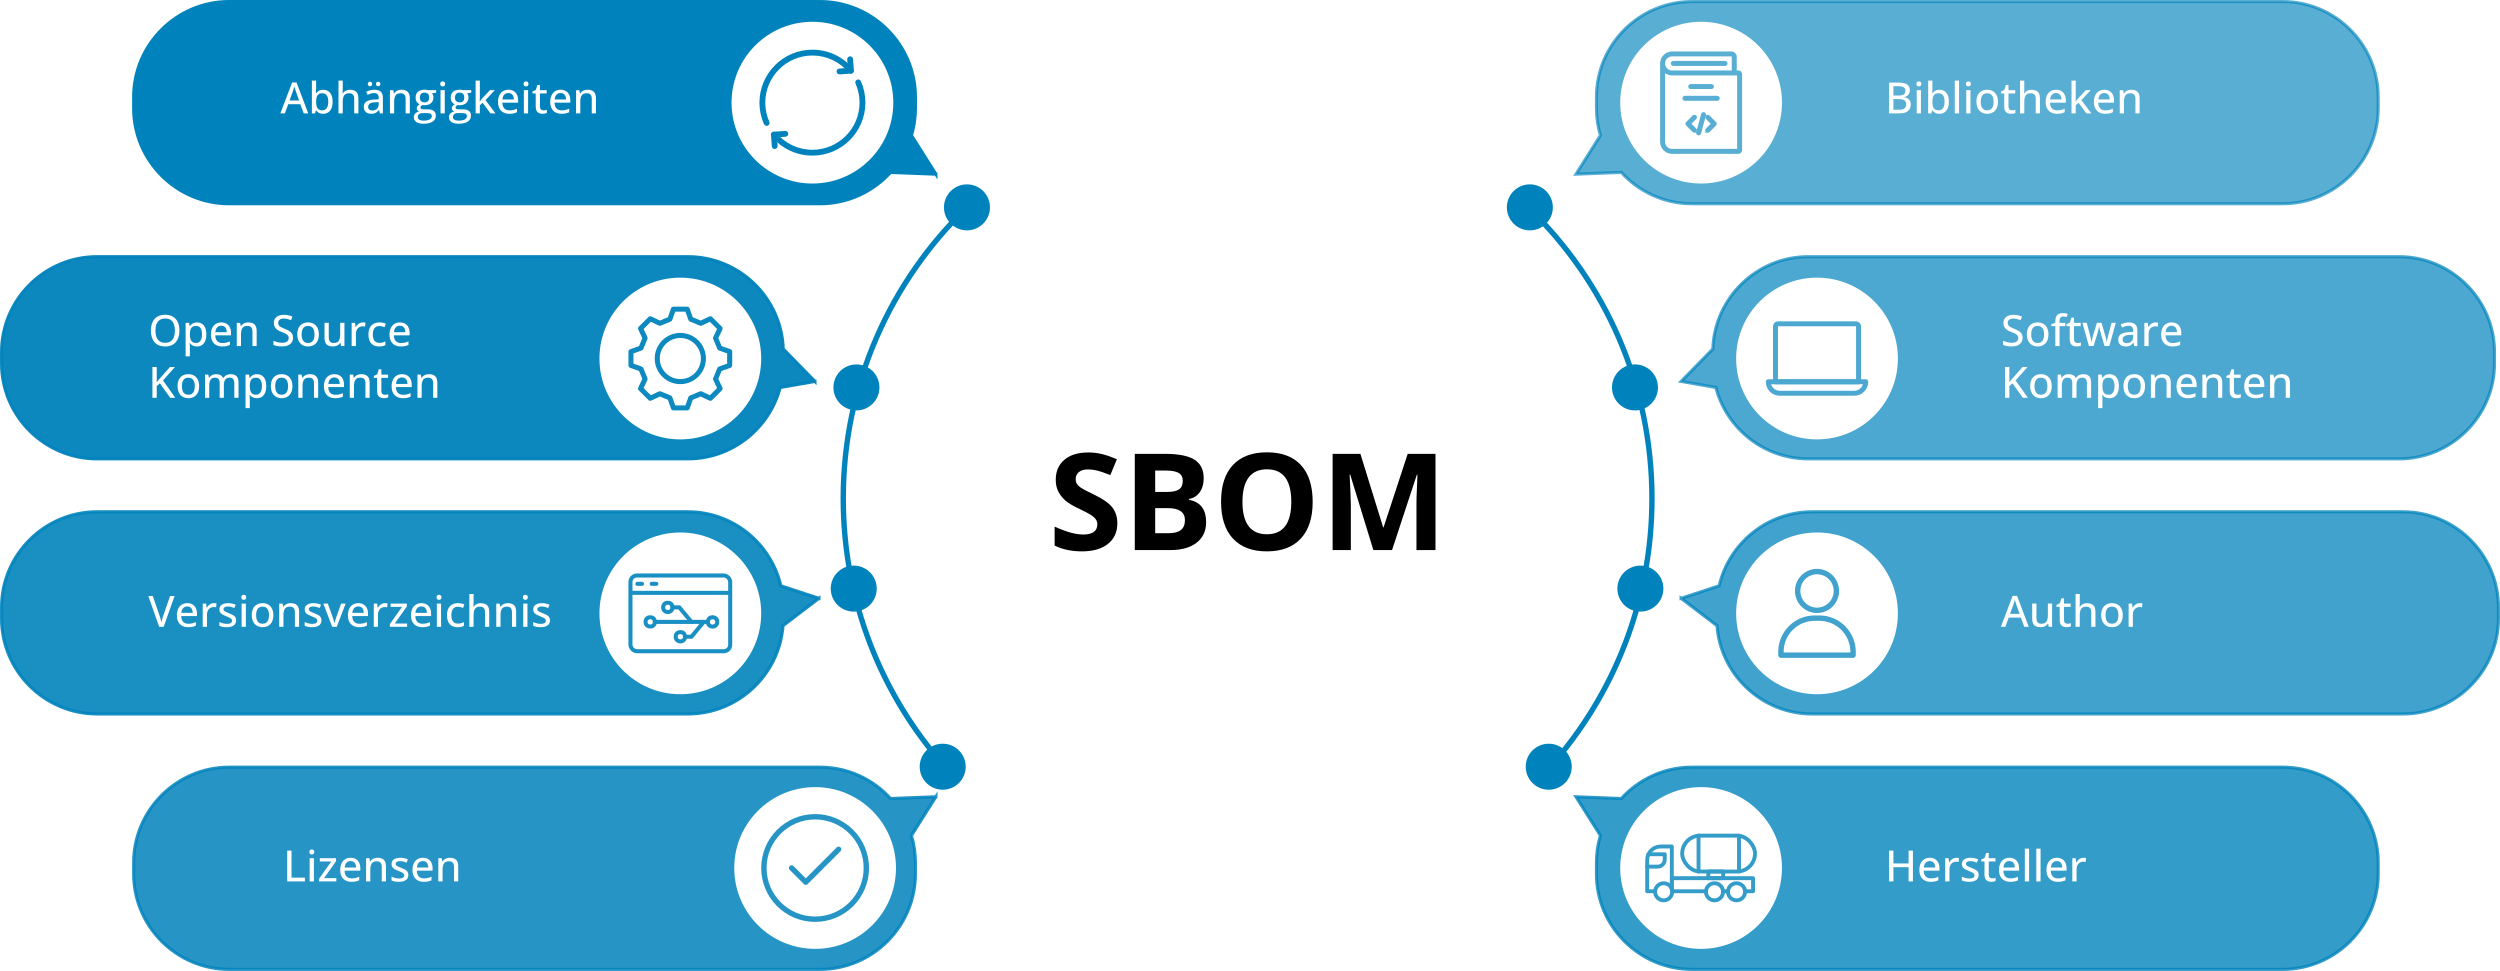 <?xml version="1.0" encoding="UTF-8"?>
<svg xmlns="http://www.w3.org/2000/svg" xmlns:xlink="http://www.w3.org/1999/xlink" viewBox="0 0 927.406 360.178">
  <defs>
    <filter id="b" x="311.976" y="34.685" width="301" height="301" filterUnits="userSpaceOnUse">
      <feOffset dx="0" dy="0"></feOffset>
      <feGaussianBlur result="c" stdDeviation="15"></feGaussianBlur>
      <feFlood flood-color="#000" flood-opacity=".35"></feFlood>
      <feComposite in2="c" operator="in"></feComposite>
      <feComposite in="SourceGraphic"></feComposite>
    </filter>
  </defs>
  <g id="a">
    <circle id="d" cx="462.812" cy="184.924" r="105" fill="#fff" filter="url(#b)"></circle>
    <path d="M414.493,194.138c0,3.223-1.159,5.762-3.479,7.617-2.318,1.855-5.546,2.783-9.68,2.783-3.809,0-7.178-.716-10.107-2.148v-7.031c2.408,1.074,4.447,1.831,6.115,2.271,1.669.439,3.194.659,4.578.659,1.66,0,2.934-.317,3.82-.952.888-.635,1.331-1.579,1.331-2.832,0-.7-.195-1.322-.586-1.868-.391-.545-.964-1.069-1.722-1.574-.756-.505-2.299-1.311-4.626-2.417-2.182-1.025-3.817-2.01-4.907-2.954-1.091-.944-1.962-2.042-2.612-3.296-.651-1.253-.977-2.718-.977-4.395,0-3.157,1.07-5.64,3.21-7.446,2.141-1.807,5.099-2.71,8.875-2.71,1.855,0,3.625.22,5.311.659,1.684.439,3.445,1.058,5.285,1.855l-2.441,5.884c-1.904-.781-3.479-1.326-4.725-1.636-1.244-.309-2.47-.464-3.674-.464-1.433,0-2.531.334-3.296,1.001-.766.667-1.147,1.538-1.147,2.612,0,.667.154,1.25.464,1.746.309.497.802.977,1.478,1.44.675.464,2.273,1.298,4.797,2.502,3.336,1.595,5.623,3.194,6.86,4.797,1.236,1.603,1.855,3.569,1.855,5.896Z"></path>
    <path d="M420.963,168.357h11.108c5.062,0,8.736.72,11.022,2.161,2.287,1.44,3.431,3.731,3.431,6.873,0,2.132-.501,3.882-1.501,5.249-1.002,1.367-2.332,2.189-3.992,2.466v.244c2.262.505,3.895,1.449,4.895,2.832,1.002,1.384,1.502,3.223,1.502,5.518,0,3.255-1.176,5.794-3.527,7.617-2.353,1.823-5.547,2.734-9.583,2.734h-13.354v-35.693ZM428.531,182.493h4.395c2.051,0,3.536-.317,4.455-.952.92-.635,1.38-1.685,1.38-3.149,0-1.367-.501-2.348-1.501-2.942-1.002-.594-2.585-.891-4.749-.891h-3.979v7.935ZM428.531,188.499v9.302h4.932c2.083,0,3.621-.398,4.614-1.196.992-.798,1.489-2.019,1.489-3.662,0-2.962-2.116-4.443-6.348-4.443h-4.688Z"></path>
    <path d="M486.954,186.155c0,5.908-1.465,10.449-4.395,13.623s-7.129,4.761-12.598,4.761-9.668-1.587-12.598-4.761-4.395-7.731-4.395-13.672,1.469-10.478,4.407-13.611c2.938-3.133,7.148-4.7,12.634-4.7s9.681,1.579,12.585,4.736c2.906,3.158,4.358,7.699,4.358,13.623ZM460.904,186.155c0,3.987.757,6.99,2.271,9.009s3.775,3.027,6.787,3.027c6.038,0,9.058-4.012,9.058-12.036s-3.003-12.061-9.009-12.061c-3.012,0-5.282,1.013-6.812,3.04-1.53,2.026-2.295,5.034-2.295,9.021Z"></path>
    <path d="M509.464,204.05l-8.594-28.003h-.22c.309,5.697.464,9.497.464,11.401v16.602h-6.763v-35.693h10.303l8.447,27.295h.146l8.96-27.295h10.303v35.693h-7.056v-16.895c0-.797.012-1.717.037-2.759.023-1.042.134-3.809.329-8.301h-.22l-9.204,27.954h-6.934Z"></path>
    <path id="e" d="M350.187,284c-23.264-26.425-37.374-61.103-37.374-99.076,0-42.412,17.602-80.712,45.898-107.995" fill="none" stroke="#0083bc" stroke-miterlimit="10" stroke-width="2"></path>
    <path id="f" d="M567.374,77.375c28.027,27.254,45.438,65.368,45.438,107.549,0,38.069-14.181,72.825-37.549,99.274" fill="none" stroke="#0083bc" stroke-miterlimit="10" stroke-width="2"></path>
    <circle cx="358.706" cy="76.924" r="8" fill="#0083bc" stroke="#0083bc" stroke-miterlimit="10" stroke-width="1.067"></circle>
    <circle cx="317.703" cy="143.718" r="8" fill="#0083bc" stroke="#0083bc" stroke-miterlimit="10" stroke-width="1.067"></circle>
    <circle cx="316.703" cy="218.355" r="8" fill="#0083bc" stroke="#0083bc" stroke-miterlimit="10" stroke-width="1.067"></circle>
    <circle cx="349.705" cy="284.424" r="8" fill="#0083bc" stroke="#0083bc" stroke-miterlimit="10" stroke-width="1.067"></circle>
    <circle cx="567.518" cy="76.924" r="8" fill="#0083bc" stroke="#0083bc" stroke-miterlimit="10" stroke-width="1.067"></circle>
    <circle cx="606.521" cy="143.718" r="8" fill="#0083bc" stroke="#0083bc" stroke-miterlimit="10" stroke-width="1.067"></circle>
    <circle cx="608.521" cy="218.355" r="8" fill="#0083bc" stroke="#0083bc" stroke-miterlimit="10" stroke-width="1.067"></circle>
    <circle cx="574.519" cy="284.424" r="8" fill="#0083bc" stroke="#0083bc" stroke-miterlimit="10" stroke-width="1.067"></circle>
    <path d="M347.189,64.613l-9.075-14.388c.951-3.189,1.469-6.558,1.469-10.045v-4.2c0-19.47-15.93-35.4-35.4-35.4H84.983c-19.47,0-35.4,15.93-35.4,35.4v4.2c0,19.47,15.93,35.4,35.4,35.4h219.2c10.341,0,19.684-4.494,26.171-11.626l16.834.659Z" fill="#0083bc" stroke="#0083bc" stroke-linecap="round" stroke-miterlimit="10" stroke-width="1.16"></path>
    <path d="M302.329,141.494l-11.778-12.041c-.621-18.936-16.29-34.236-35.37-34.236H35.98c-19.47,0-35.4,15.93-35.4,35.4v4.2c0,19.47,15.93,35.4,35.4,35.4h219.2c16.39,0,30.269-11.289,34.25-26.475l12.898-2.248Z" fill="#0083bc" opacity=".95" stroke="#0083bc" stroke-linecap="round" stroke-miterlimit="10" stroke-width="1.16"></path>
    <path d="M623.619,141.494l11.778-12.041c.621-18.936,16.29-34.236,35.37-34.236h219.2c19.47,0,35.4,15.93,35.4,35.4v4.2c0,19.47-15.93,35.4-35.4,35.4h-219.2c-16.39,0-30.269-11.289-34.25-26.475l-12.898-2.248Z" fill="#0083bc" opacity=".7" stroke="#0083bc" stroke-linecap="round" stroke-miterlimit="10" stroke-width="1.16"></path>
    <path d="M303.787,221.954l-14.123-4.644c-3.632-15.676-17.744-27.456-34.484-27.456H35.98c-19.47,0-35.4,15.93-35.4,35.4v4.2c0,19.47,15.93,35.4,35.4,35.4h219.2c18.578,0,33.921-14.506,35.289-32.75l13.317-10.151Z" fill="#0083bc" opacity=".9" stroke="#0083bc" stroke-linecap="round" stroke-miterlimit="10" stroke-width="1.16"></path>
    <path d="M623.619,221.954l14.123-4.644c3.632-15.676,17.744-27.456,34.484-27.456h219.2c19.47,0,35.4,15.93,35.4,35.4v4.2c0,19.47-15.93,35.4-35.4,35.4h-219.2c-18.578,0-33.921-14.506-35.289-32.75l-13.317-10.151Z" fill="#0083bc" opacity=".75" stroke="#0083bc" stroke-linecap="round" stroke-miterlimit="10" stroke-width="1.16"></path>
    <path d="M584.617,64.613l9.075-14.388c-.951-3.189-1.469-6.558-1.469-10.045v-4.2c0-19.47,15.93-35.4,35.4-35.4h219.2c19.47,0,35.4,15.93,35.4,35.4v4.2c0,19.47-15.93,35.4-35.4,35.4h-219.2c-10.341,0-19.684-4.494-26.171-11.626l-16.834.659Z" fill="#0083bc" opacity=".65" stroke="#0083bc" stroke-linecap="round" stroke-miterlimit="10" stroke-width="1.16"></path>
    <path d="M347.189,295.565l-9.075,14.388c.951,3.189,1.469,6.558,1.469,10.045v4.2c0,19.47-15.93,35.4-35.4,35.4H84.983c-19.47,0-35.4-15.93-35.4-35.4v-4.2c0-19.47,15.93-35.4,35.4-35.4h219.2c10.341,0,19.684,4.494,26.171,11.626l16.834-.659Z" fill="#0083bc" opacity=".85" stroke="#0083bc" stroke-linecap="round" stroke-miterlimit="10" stroke-width="1.16"></path>
    <path d="M584.617,295.565l9.075,14.388c-.951,3.189-1.469,6.558-1.469,10.045v4.2c0,19.47,15.93,35.4,35.4,35.4h219.2c19.47,0,35.4-15.93,35.4-35.4v-4.2c0-19.47-15.93-35.4-35.4-35.4h-219.2c-10.341,0-19.684,4.494-26.171,11.626l-16.834-.659Z" fill="#0083bc" opacity=".8" stroke="#0083bc" stroke-linecap="round" stroke-miterlimit="10" stroke-width="1.16"></path>
  </g>
  <g id="g">
    <path d="M112.666,42.058l-1.266-3.398h-4.477l-1.25,3.398h-1.664l4.359-11.469h1.641l4.336,11.469h-1.68ZM110.955,37.269l-1.203-3.367c-.037-.114-.093-.286-.168-.516-.076-.229-.151-.466-.227-.711-.076-.245-.137-.448-.184-.609-.052.214-.112.439-.18.676-.068.237-.134.458-.199.664-.065.206-.119.371-.16.496l-1.219,3.367h3.539Z" fill="#fff"></path>
    <path d="M117.268,29.901v2.984c0,.344-.009.68-.027,1.008-.019.328-.035.581-.051.758h.078c.234-.375.566-.694.996-.957.43-.263.983-.395,1.66-.395,1.047,0,1.885.374,2.516,1.121.63.748.945,1.855.945,3.324,0,.969-.145,1.787-.434,2.453-.289.667-.695,1.169-1.219,1.508-.523.339-1.14.508-1.848.508-.672,0-1.216-.124-1.633-.371-.417-.247-.742-.543-.977-.887h-.117l-.297,1.102h-1.164v-12.156h1.57ZM119.572,34.589c-.568,0-1.02.112-1.355.336-.336.224-.577.562-.723,1.016-.146.453-.222,1.023-.227,1.711v.117c0,1.021.167,1.802.5,2.344.333.542.938.812,1.812.812.719,0,1.264-.276,1.637-.828.372-.552.559-1.341.559-2.367,0-1.042-.185-1.825-.555-2.352-.37-.526-.919-.789-1.648-.789Z" fill="#fff"></path>
    <path d="M127.143,29.901v3.344c0,.266-.008.526-.023.781-.016.255-.034.469-.055.641h.094c.182-.302.407-.553.676-.754.268-.2.573-.352.914-.453.341-.102.702-.152,1.082-.152.672,0,1.239.109,1.703.328.463.219.815.559,1.055,1.02.239.461.359,1.059.359,1.793v5.609h-1.555v-5.398c0-.688-.151-1.204-.453-1.551-.302-.346-.766-.52-1.391-.52-.594,0-1.068.119-1.422.355-.354.237-.607.585-.758,1.043-.151.458-.227,1.021-.227,1.688v4.383h-1.57v-12.156h1.57Z" fill="#fff"></path>
    <path d="M138.861,33.3c1.062,0,1.856.236,2.383.707.526.472.789,1.215.789,2.23v5.82h-1.125l-.305-1.25h-.062c-.24.312-.49.573-.75.781-.261.208-.562.365-.902.469-.341.104-.757.156-1.246.156-.521,0-.984-.094-1.391-.281s-.726-.47-.957-.848c-.232-.377-.348-.858-.348-1.441,0-.875.336-1.539,1.008-1.992s1.69-.7,3.055-.742l1.484-.062v-.484c0-.672-.15-1.146-.449-1.422-.3-.276-.718-.414-1.254-.414-.443,0-.867.064-1.273.191-.406.128-.797.28-1.172.457l-.5-1.141c.406-.208.868-.383,1.387-.523.518-.141,1.061-.211,1.629-.211ZM136.44,31.144c0-.286.078-.496.234-.629s.346-.199.57-.199.415.066.574.199c.159.133.238.343.238.629,0,.281-.08.491-.238.629-.159.138-.351.207-.574.207s-.414-.069-.57-.207c-.156-.138-.234-.348-.234-.629ZM140.479,37.878l-1.203.055c-.995.037-1.694.202-2.098.496-.404.294-.605.705-.605,1.23,0,.458.138.794.414,1.008.276.214.641.32,1.094.32.698,0,1.272-.196,1.723-.59.45-.393.676-.975.676-1.746v-.773ZM139.479,31.144c0-.286.077-.496.23-.629.153-.133.342-.199.566-.199s.417.066.578.199c.161.133.242.343.242.629,0,.281-.081.491-.242.629-.162.138-.354.207-.578.207s-.413-.069-.566-.207c-.154-.138-.23-.348-.23-.629Z" fill="#fff"></path>
    <path d="M148.932,33.292c.995,0,1.759.25,2.293.75.534.5.801,1.302.801,2.406v5.609h-1.555v-5.398c0-.688-.151-1.204-.453-1.551-.302-.346-.766-.52-1.391-.52-.891,0-1.515.263-1.871.789-.357.526-.535,1.289-.535,2.289v4.391h-1.57v-8.609h1.242l.227,1.211h.086c.182-.302.414-.555.695-.758s.595-.355.941-.457c.346-.102.709-.152,1.09-.152Z" fill="#fff"></path>
    <path d="M157.08,45.901c-1.151,0-2.035-.211-2.652-.633s-.926-1.011-.926-1.766c0-.537.169-.991.508-1.363.338-.372.812-.624,1.422-.754-.229-.104-.426-.264-.59-.48-.164-.216-.246-.459-.246-.73,0-.317.09-.592.27-.824.18-.231.449-.457.809-.676-.453-.188-.818-.499-1.094-.934-.276-.435-.414-.944-.414-1.527,0-.62.131-1.148.395-1.586.263-.438.642-.771,1.137-1,.495-.229,1.096-.344,1.805-.344.156,0,.317.007.484.02.167.013.325.033.477.059.151.026.273.052.367.078h2.969v.93l-1.531.234c.151.198.273.433.367.703.094.271.141.568.141.891,0,.875-.298,1.566-.895,2.074-.597.508-1.421.762-2.473.762-.245-.005-.492-.026-.742-.062-.224.13-.394.272-.508.426-.115.154-.172.33-.172.527,0,.151.051.273.152.367s.249.163.441.207c.192.044.427.066.703.066h1.5c.938,0,1.656.198,2.156.594.5.396.75.974.75,1.734,0,.963-.396,1.706-1.188,2.227-.792.521-1.933.781-3.422.781ZM157.135,44.753c.672,0,1.233-.068,1.684-.203.45-.136.79-.328,1.02-.578.229-.25.344-.547.344-.891,0-.312-.074-.551-.223-.715s-.369-.275-.66-.332c-.292-.057-.651-.086-1.078-.086h-1.422c-.365,0-.683.058-.953.172-.271.114-.482.28-.633.496-.151.216-.227.483-.227.801,0,.432.186.763.559.992.372.229.902.344,1.59.344ZM157.479,37.964c.578,0,1.01-.152,1.297-.457.286-.305.43-.741.43-1.309,0-.609-.146-1.067-.438-1.375-.292-.307-.724-.461-1.297-.461-.558,0-.983.158-1.277.473-.294.315-.441.775-.441,1.379,0,.558.148.988.445,1.293s.724.457,1.281.457Z" fill="#fff"></path>
    <path d="M164.213,30.19c.25,0,.465.073.645.219.18.146.27.383.27.711s-.09.566-.27.715-.395.223-.645.223c-.255,0-.47-.074-.645-.223-.175-.148-.262-.387-.262-.715s.087-.565.262-.711c.174-.146.389-.219.645-.219ZM164.986,33.448v8.609h-1.57v-8.609h1.57Z" fill="#fff"></path>
    <path d="M170.104,45.901c-1.151,0-2.035-.211-2.652-.633s-.926-1.011-.926-1.766c0-.537.169-.991.508-1.363.338-.372.812-.624,1.422-.754-.229-.104-.426-.264-.59-.48-.164-.216-.246-.459-.246-.73,0-.317.09-.592.27-.824.18-.231.449-.457.809-.676-.453-.188-.818-.499-1.094-.934-.276-.435-.414-.944-.414-1.527,0-.62.131-1.148.395-1.586.263-.438.642-.771,1.137-1,.495-.229,1.096-.344,1.805-.344.156,0,.317.007.484.02.167.013.325.033.477.059.151.026.273.052.367.078h2.969v.93l-1.531.234c.151.198.273.433.367.703.094.271.141.568.141.891,0,.875-.298,1.566-.895,2.074-.597.508-1.421.762-2.473.762-.245-.005-.492-.026-.742-.062-.224.13-.394.272-.508.426-.115.154-.172.33-.172.527,0,.151.051.273.152.367s.249.163.441.207c.192.044.427.066.703.066h1.5c.938,0,1.656.198,2.156.594.5.396.75.974.75,1.734,0,.963-.396,1.706-1.188,2.227-.792.521-1.933.781-3.422.781ZM170.158,44.753c.672,0,1.233-.068,1.684-.203.45-.136.79-.328,1.02-.578.229-.25.344-.547.344-.891,0-.312-.074-.551-.223-.715s-.369-.275-.66-.332c-.292-.057-.651-.086-1.078-.086h-1.422c-.365,0-.683.058-.953.172-.271.114-.482.28-.633.496-.151.216-.227.483-.227.801,0,.432.186.763.559.992.372.229.902.344,1.59.344ZM170.502,37.964c.578,0,1.01-.152,1.297-.457.286-.305.43-.741.43-1.309,0-.609-.146-1.067-.438-1.375-.292-.307-.724-.461-1.297-.461-.558,0-.983.158-1.277.473-.294.315-.441.775-.441,1.379,0,.558.148.988.445,1.293s.724.457,1.281.457Z" fill="#fff"></path>
    <path d="M178.002,29.901v6.094c0,.24-.009.512-.027.816-.019.305-.035.585-.051.84h.055c.12-.156.28-.362.48-.617.2-.255.379-.471.535-.648l2.75-2.938h1.812l-3.453,3.695,3.695,4.914h-1.859l-2.898-3.93-1.039.922v3.008h-1.562v-12.156h1.562Z" fill="#fff"></path>
    <path d="M188.604,33.292c.75,0,1.393.16,1.93.48.536.32.948.772,1.234,1.355.286.583.43,1.271.43,2.062v.891h-5.844c.016.922.252,1.629.711,2.121.458.492,1.102.738,1.93.738.547,0,1.034-.052,1.461-.156.427-.104.87-.258,1.328-.461v1.32c-.433.198-.866.343-1.301.434-.435.091-.955.137-1.559.137-.833,0-1.564-.167-2.191-.5-.628-.333-1.116-.827-1.465-1.48-.349-.653-.523-1.459-.523-2.418,0-.948.159-1.759.477-2.434.317-.674.766-1.191,1.344-1.551s1.258-.539,2.039-.539ZM188.596,34.511c-.636,0-1.146.207-1.531.621-.386.414-.612,1.007-.68,1.777h4.234c-.005-.474-.081-.891-.227-1.25-.146-.359-.366-.641-.66-.844-.294-.203-.673-.305-1.137-.305Z" fill="#fff"></path>
    <path d="M195.127,30.19c.25,0,.465.073.645.219.18.146.27.383.27.711s-.09.566-.27.715-.395.223-.645.223c-.255,0-.47-.074-.645-.223-.175-.148-.262-.387-.262-.715s.087-.565.262-.711c.174-.146.389-.219.645-.219ZM195.901,33.448v8.609h-1.57v-8.609h1.57Z" fill="#fff"></path>
    <path d="M201.58,40.94c.224,0,.45-.02.68-.059.229-.039.427-.09.594-.152v1.203c-.177.078-.413.145-.707.199-.294.055-.595.082-.902.082-.469,0-.894-.081-1.273-.242-.38-.161-.684-.438-.91-.828s-.34-.932-.34-1.625v-4.859h-1.195v-.727l1.25-.578.555-1.859h.969v1.953h2.492v1.211h-2.492v4.836c0,.484.116.847.348,1.086.231.24.543.359.934.359Z" fill="#fff"></path>
    <path d="M207.971,33.292c.75,0,1.393.16,1.93.48.536.32.948.772,1.234,1.355.286.583.43,1.271.43,2.062v.891h-5.844c.016.922.252,1.629.711,2.121.458.492,1.102.738,1.93.738.547,0,1.034-.052,1.461-.156.427-.104.87-.258,1.328-.461v1.32c-.433.198-.866.343-1.301.434-.435.091-.955.137-1.559.137-.833,0-1.564-.167-2.191-.5-.628-.333-1.116-.827-1.465-1.48-.349-.653-.523-1.459-.523-2.418,0-.948.159-1.759.477-2.434.317-.674.766-1.191,1.344-1.551s1.258-.539,2.039-.539ZM207.963,34.511c-.636,0-1.146.207-1.531.621-.386.414-.612,1.007-.68,1.777h4.234c-.005-.474-.081-.891-.227-1.25-.146-.359-.366-.641-.66-.844-.294-.203-.673-.305-1.137-.305Z" fill="#fff"></path>
    <path d="M217.979,33.292c.995,0,1.759.25,2.293.75.534.5.801,1.302.801,2.406v5.609h-1.555v-5.398c0-.688-.151-1.204-.453-1.551-.302-.346-.766-.52-1.391-.52-.891,0-1.515.263-1.871.789-.357.526-.535,1.289-.535,2.289v4.391h-1.57v-8.609h1.242l.227,1.211h.086c.182-.302.414-.555.695-.758s.595-.355.941-.457c.346-.102.709-.152,1.09-.152Z" fill="#fff"></path>
    <path d="M700.784,30.636h3.312c1.453,0,2.547.214,3.281.641.734.427,1.102,1.159,1.102,2.195,0,.443-.081.839-.242,1.188-.162.349-.396.638-.703.867-.308.229-.686.386-1.133.469v.078c.469.078.885.219,1.25.422.364.203.652.491.863.863.211.373.316.851.316,1.434,0,.698-.164,1.291-.492,1.777-.328.487-.793.857-1.395,1.109-.602.253-1.316.379-2.145.379h-4.016v-11.422ZM702.386,35.44h1.992c.922,0,1.56-.151,1.914-.453.354-.302.531-.742.531-1.32,0-.599-.211-1.03-.633-1.293-.422-.263-1.092-.395-2.008-.395h-1.797v3.461ZM702.386,36.761v3.945h2.18c.942,0,1.607-.185,1.996-.555.388-.37.582-.867.582-1.492,0-.396-.088-.735-.262-1.02-.175-.284-.457-.501-.848-.652-.391-.151-.917-.227-1.578-.227h-2.07Z" fill="#fff"></path>
    <path d="M711.823,30.19c.25,0,.465.073.645.219.18.146.27.383.27.711s-.09.566-.27.715-.395.223-.645.223c-.256,0-.471-.074-.645-.223-.175-.148-.262-.387-.262-.715s.087-.565.262-.711c.174-.146.389-.219.645-.219ZM712.597,33.448v8.609h-1.57v-8.609h1.57Z" fill="#fff"></path>
    <path d="M716.847,29.901v2.984c0,.344-.01.68-.027,1.008-.019.328-.035.581-.051.758h.078c.234-.375.566-.694.996-.957.43-.263.982-.395,1.66-.395,1.047,0,1.885.374,2.516,1.121.63.748.945,1.855.945,3.324,0,.969-.145,1.787-.434,2.453-.289.667-.695,1.169-1.219,1.508-.523.339-1.14.508-1.848.508-.672,0-1.217-.124-1.633-.371-.417-.247-.742-.543-.977-.887h-.117l-.297,1.102h-1.164v-12.156h1.57ZM719.151,34.589c-.568,0-1.02.112-1.355.336-.336.224-.577.562-.723,1.016-.146.453-.222,1.023-.227,1.711v.117c0,1.021.166,1.802.5,2.344.333.542.938.812,1.812.812.719,0,1.264-.276,1.637-.828.372-.552.559-1.341.559-2.367,0-1.042-.186-1.825-.555-2.352-.37-.526-.92-.789-1.648-.789Z" fill="#fff"></path>
    <path d="M726.73,42.058h-1.578v-12.156h1.578v12.156Z" fill="#fff"></path>
    <path d="M730.198,30.19c.25,0,.465.073.645.219.18.146.27.383.27.711s-.09.566-.27.715-.395.223-.645.223c-.256,0-.471-.074-.645-.223-.175-.148-.262-.387-.262-.715s.087-.565.262-.711c.174-.146.389-.219.645-.219ZM730.972,33.448v8.609h-1.57v-8.609h1.57Z" fill="#fff"></path>
    <path d="M741.175,37.737c0,.708-.093,1.34-.277,1.895-.186.555-.453,1.023-.805,1.406s-.775.675-1.27.875c-.495.2-1.055.301-1.68.301-.584,0-1.119-.101-1.605-.301-.487-.2-.908-.492-1.262-.875-.354-.383-.628-.852-.82-1.406-.193-.555-.289-1.186-.289-1.895,0-.942.161-1.746.484-2.41.322-.664.785-1.169,1.387-1.516.602-.346,1.318-.52,2.152-.52.791,0,1.486.175,2.086.523.599.349,1.064.854,1.398,1.516.333.662.5,1.464.5,2.406ZM734.776,37.737c0,.662.084,1.23.254,1.707.169.477.43.843.781,1.098.352.255.806.383,1.363.383.547,0,.997-.127,1.352-.383.354-.255.614-.621.781-1.098.166-.477.25-1.045.25-1.707,0-.656-.084-1.219-.25-1.688-.167-.469-.426-.828-.777-1.078s-.809-.375-1.371-.375c-.823,0-1.426.275-1.809.824-.383.55-.574,1.322-.574,2.316Z" fill="#fff"></path>
    <path d="M746.347,40.94c.224,0,.45-.02.68-.059.229-.039.427-.09.594-.152v1.203c-.178.078-.413.145-.707.199-.295.055-.596.082-.902.082-.469,0-.894-.081-1.273-.242-.381-.161-.684-.438-.91-.828s-.34-.932-.34-1.625v-4.859h-1.195v-.727l1.25-.578.555-1.859h.969v1.953h2.492v1.211h-2.492v4.836c0,.484.115.847.348,1.086.231.24.543.359.934.359Z" fill="#fff"></path>
    <path d="M750.933,29.901v3.344c0,.266-.008.526-.023.781-.016.255-.034.469-.055.641h.094c.182-.302.407-.553.676-.754.268-.2.572-.352.914-.453.341-.102.701-.152,1.082-.152.672,0,1.239.109,1.703.328.463.219.814.559,1.055,1.02.239.461.359,1.059.359,1.793v5.609h-1.555v-5.398c0-.688-.151-1.204-.453-1.551-.303-.346-.766-.52-1.391-.52-.594,0-1.068.119-1.422.355-.354.237-.607.585-.758,1.043-.151.458-.227,1.021-.227,1.688v4.383h-1.57v-12.156h1.57Z" fill="#fff"></path>
    <path d="M762.73,33.292c.75,0,1.393.16,1.93.48.536.32.947.772,1.234,1.355.286.583.43,1.271.43,2.062v.891h-5.844c.016.922.252,1.629.711,2.121.458.492,1.102.738,1.93.738.547,0,1.033-.052,1.461-.156.427-.104.869-.258,1.328-.461v1.32c-.433.198-.866.343-1.301.434-.436.091-.955.137-1.559.137-.834,0-1.564-.167-2.191-.5-.628-.333-1.116-.827-1.465-1.48-.35-.653-.523-1.459-.523-2.418,0-.948.158-1.759.477-2.434.317-.674.766-1.191,1.344-1.551s1.258-.539,2.039-.539ZM762.722,34.511c-.636,0-1.146.207-1.531.621-.386.414-.612,1.007-.68,1.777h4.234c-.006-.474-.081-.891-.227-1.25-.146-.359-.366-.641-.66-.844-.295-.203-.674-.305-1.137-.305Z" fill="#fff"></path>
    <path d="M770.019,29.901v6.094c0,.24-.01.512-.027.816-.019.305-.035.585-.051.84h.055c.119-.156.279-.362.48-.617.2-.255.379-.471.535-.648l2.75-2.938h1.812l-3.453,3.695,3.695,4.914h-1.859l-2.898-3.93-1.039.922v3.008h-1.562v-12.156h1.562Z" fill="#fff"></path>
    <path d="M780.62,33.292c.75,0,1.393.16,1.93.48.536.32.947.772,1.234,1.355.286.583.43,1.271.43,2.062v.891h-5.844c.016.922.252,1.629.711,2.121.458.492,1.102.738,1.93.738.547,0,1.033-.052,1.461-.156.427-.104.869-.258,1.328-.461v1.32c-.433.198-.866.343-1.301.434-.436.091-.955.137-1.559.137-.834,0-1.564-.167-2.191-.5-.628-.333-1.116-.827-1.465-1.48-.35-.653-.523-1.459-.523-2.418,0-.948.158-1.759.477-2.434.317-.674.766-1.191,1.344-1.551s1.258-.539,2.039-.539ZM780.612,34.511c-.636,0-1.146.207-1.531.621-.386.414-.612,1.007-.68,1.777h4.234c-.006-.474-.081-.891-.227-1.25-.146-.359-.366-.641-.66-.844-.295-.203-.674-.305-1.137-.305Z" fill="#fff"></path>
    <path d="M790.628,33.292c.994,0,1.759.25,2.293.75.533.5.801,1.302.801,2.406v5.609h-1.555v-5.398c0-.688-.151-1.204-.453-1.551-.303-.346-.766-.52-1.391-.52-.891,0-1.515.263-1.871.789-.357.526-.535,1.289-.535,2.289v4.391h-1.57v-8.609h1.242l.227,1.211h.086c.182-.302.414-.555.695-.758s.595-.355.941-.457c.346-.102.709-.152,1.09-.152Z" fill="#fff"></path>
    <path d="M750.31,125.299c0,.677-.168,1.257-.504,1.738-.336.482-.809.851-1.418,1.105s-1.334.383-2.172.383c-.422,0-.824-.022-1.207-.066-.383-.044-.738-.108-1.066-.191-.328-.083-.625-.188-.891-.312v-1.516c.432.177.932.343,1.5.496.567.154,1.153.23,1.758.23.525,0,.967-.071,1.324-.215.356-.143.626-.345.809-.605.182-.26.273-.573.273-.938s-.089-.67-.266-.918c-.178-.247-.457-.475-.84-.684-.383-.208-.885-.43-1.504-.664-.433-.156-.826-.334-1.18-.535-.354-.2-.66-.431-.918-.691-.258-.26-.457-.566-.598-.918s-.211-.756-.211-1.215c0-.63.154-1.169.465-1.617.31-.448.743-.79,1.301-1.027.557-.237,1.203-.355,1.938-.355.604,0,1.168.06,1.691.18.523.12,1.021.284,1.496.492l-.508,1.328c-.443-.182-.889-.331-1.336-.445-.448-.114-.912-.172-1.391-.172-.443,0-.816.065-1.121.195-.305.13-.537.315-.695.555-.159.24-.238.523-.238.852,0,.37.083.677.25.922.166.245.43.466.789.664.359.198.828.409,1.406.633.65.25,1.204.516,1.66.797.455.281.803.62,1.043,1.016.239.396.359.896.359,1.5Z" fill="#fff"></path>
    <path d="M759.896,124.049c0,.708-.093,1.34-.277,1.895-.186.555-.453,1.023-.805,1.406s-.775.675-1.27.875c-.495.2-1.055.301-1.68.301-.584,0-1.119-.101-1.605-.301-.487-.2-.908-.492-1.262-.875-.354-.383-.628-.852-.82-1.406-.193-.555-.289-1.186-.289-1.895,0-.942.161-1.746.484-2.41.322-.664.785-1.169,1.387-1.516.602-.346,1.318-.52,2.152-.52.791,0,1.486.175,2.086.523.599.349,1.064.854,1.398,1.516.333.662.5,1.464.5,2.406ZM753.497,124.049c0,.662.084,1.23.254,1.707.169.477.43.843.781,1.098.352.255.806.383,1.363.383.547,0,.997-.127,1.352-.383.354-.255.614-.621.781-1.098.166-.477.25-1.045.25-1.707,0-.656-.084-1.219-.25-1.688-.167-.469-.426-.828-.777-1.078s-.809-.375-1.371-.375c-.823,0-1.426.275-1.809.824-.383.55-.574,1.322-.574,2.316Z" fill="#fff"></path>
    <path d="M766.138,120.971h-2.117v7.398h-1.57v-7.398h-1.461v-.758l1.461-.477v-.594c0-.724.111-1.306.336-1.746.224-.44.545-.762.965-.965.419-.203.928-.305,1.527-.305.359,0,.688.031.988.094.299.062.559.133.777.211l-.406,1.203c-.178-.057-.375-.11-.594-.16-.219-.049-.451-.074-.695-.074-.453,0-.788.146-1.004.438-.217.292-.324.732-.324,1.32v.602h2.117v1.211Z" fill="#fff"></path>
    <path d="M770.653,127.252c.224,0,.45-.02.68-.059.229-.039.427-.09.594-.152v1.203c-.178.078-.413.145-.707.199-.295.055-.596.082-.902.082-.469,0-.894-.081-1.273-.242-.381-.161-.684-.438-.91-.828s-.34-.932-.34-1.625v-4.859h-1.195v-.727l1.25-.578.555-1.859h.969v1.953h2.492v1.211h-2.492v4.836c0,.484.115.847.348,1.086.231.24.543.359.934.359Z" fill="#fff"></path>
    <path d="M780.693,128.353l-1.312-4.5c-.058-.203-.119-.427-.184-.672-.065-.245-.129-.489-.191-.734-.062-.245-.119-.473-.168-.684-.05-.211-.088-.381-.113-.512h-.062c-.026.13-.062.301-.109.512s-.101.44-.16.688c-.061.248-.123.496-.188.746-.065.25-.129.477-.191.68l-1.375,4.477h-1.734l-2.391-8.602h1.602l1.18,4.508c.078.302.153.615.227.938.072.323.135.628.188.914.052.287.091.531.117.734h.062c.025-.135.059-.303.098-.504.039-.2.082-.411.129-.633.047-.221.098-.436.152-.645.055-.208.105-.391.152-.547l1.453-4.766h1.703l1.398,4.758c.067.229.138.486.211.77.072.284.138.564.195.84.057.276.096.513.117.711h.062c.021-.177.06-.406.117-.688.057-.281.122-.587.195-.918.072-.331.15-.652.234-.965l1.195-4.508h1.578l-2.406,8.602h-1.781Z" fill="#fff"></path>
    <path d="M789.693,119.611c1.062,0,1.856.236,2.383.707.525.472.789,1.215.789,2.23v5.82h-1.125l-.305-1.25h-.062c-.24.312-.49.573-.75.781-.261.208-.562.365-.902.469-.342.104-.757.156-1.246.156-.521,0-.984-.094-1.391-.281s-.726-.47-.957-.848c-.232-.377-.348-.858-.348-1.441,0-.875.336-1.539,1.008-1.992s1.689-.7,3.055-.742l1.484-.062v-.484c0-.672-.15-1.146-.449-1.422-.3-.276-.718-.414-1.254-.414-.443,0-.867.064-1.273.191-.406.128-.797.28-1.172.457l-.5-1.141c.406-.208.868-.383,1.387-.523.518-.141,1.061-.211,1.629-.211ZM791.31,124.189l-1.203.055c-.995.037-1.694.202-2.098.496-.404.294-.605.705-.605,1.23,0,.458.138.794.414,1.008.275.214.641.32,1.094.32.697,0,1.271-.196,1.723-.59.45-.393.676-.975.676-1.746v-.773Z" fill="#fff"></path>
    <path d="M799.622,119.603c.156,0,.325.009.508.027.182.019.338.041.469.066l-.164,1.461c-.125-.031-.27-.057-.434-.078-.164-.021-.316-.031-.457-.031-.334,0-.651.062-.953.188-.303.125-.568.306-.797.543-.229.237-.409.526-.539.867-.131.341-.195.73-.195,1.168v4.555h-1.578v-8.609h1.266l.188,1.555h.07c.177-.312.392-.599.645-.859.252-.26.544-.467.875-.621.33-.153.696-.23,1.098-.23Z" fill="#fff"></path>
    <path d="M805.575,119.603c.75,0,1.393.16,1.93.48.536.32.947.772,1.234,1.355.286.583.43,1.271.43,2.062v.891h-5.844c.016.922.252,1.629.711,2.121.458.492,1.102.738,1.93.738.547,0,1.033-.052,1.461-.156.427-.104.869-.258,1.328-.461v1.32c-.433.198-.866.343-1.301.434-.436.091-.955.137-1.559.137-.834,0-1.564-.167-2.191-.5-.628-.333-1.116-.827-1.465-1.48-.35-.653-.523-1.459-.523-2.418,0-.948.158-1.759.477-2.434.317-.674.766-1.191,1.344-1.551s1.258-.539,2.039-.539ZM805.568,120.822c-.636,0-1.146.207-1.531.621-.386.414-.612,1.007-.68,1.777h4.234c-.006-.474-.081-.891-.227-1.25-.146-.359-.366-.641-.66-.844-.295-.203-.674-.305-1.137-.305Z" fill="#fff"></path>
    <path d="M752.263,147.569h-1.867l-3.836-5.367-1.172,1v4.367h-1.602v-11.422h1.602v5.578c.266-.312.535-.622.809-.93.273-.307.545-.617.816-.93l3.273-3.719h1.836l-4.406,4.977,4.547,6.445Z" fill="#fff"></path>
    <path d="M761.122,143.249c0,.708-.093,1.34-.277,1.895-.186.555-.453,1.023-.805,1.406s-.775.675-1.27.875c-.495.2-1.055.301-1.68.301-.584,0-1.119-.101-1.605-.301-.487-.2-.908-.492-1.262-.875-.354-.383-.628-.852-.82-1.406-.193-.555-.289-1.186-.289-1.895,0-.942.161-1.746.484-2.41.322-.664.785-1.169,1.387-1.516.602-.346,1.318-.52,2.152-.52.791,0,1.486.175,2.086.523.599.349,1.064.854,1.398,1.516.333.662.5,1.464.5,2.406ZM754.724,143.249c0,.662.084,1.23.254,1.707.169.477.43.843.781,1.098.352.255.806.383,1.363.383.547,0,.997-.127,1.352-.383.354-.255.614-.621.781-1.098.166-.477.25-1.045.25-1.707,0-.656-.084-1.219-.25-1.688-.167-.469-.426-.828-.777-1.078s-.809-.375-1.371-.375c-.823,0-1.426.275-1.809.824-.383.55-.574,1.322-.574,2.316Z" fill="#fff"></path>
    <path d="M772.833,138.804c.953,0,1.673.249,2.16.746.486.498.73,1.293.73,2.387v5.633h-1.555v-5.438c0-.677-.14-1.185-.418-1.523-.279-.338-.694-.508-1.246-.508-.781,0-1.346.236-1.691.707-.347.472-.52,1.163-.52,2.074v4.688h-1.562v-5.438c0-.453-.062-.829-.188-1.129-.125-.299-.311-.524-.555-.676-.245-.151-.555-.227-.93-.227-.537,0-.965.116-1.285.348-.32.232-.553.574-.695,1.027-.144.453-.215,1.008-.215,1.664v4.43h-1.57v-8.609h1.242l.227,1.188h.086c.172-.297.389-.544.652-.742.263-.198.556-.348.879-.449.322-.102.664-.152,1.023-.152.646,0,1.189.117,1.633.352.442.234.768.591.977,1.07h.102c.275-.484.657-.842,1.145-1.074.486-.231,1.012-.348,1.574-.348Z" fill="#fff"></path>
    <path d="M782.568,138.804c1.047,0,1.884.371,2.512,1.113.627.742.941,1.851.941,3.324,0,.979-.145,1.801-.434,2.465s-.695,1.167-1.219,1.508c-.523.341-1.137.512-1.84.512-.443,0-.831-.059-1.164-.176-.334-.117-.619-.273-.855-.469-.237-.195-.437-.405-.598-.629h-.102c.021.203.043.439.066.707.023.269.035.509.035.723v3.516h-1.578v-12.438h1.289l.211,1.234h.078c.161-.255.36-.488.598-.699.236-.211.524-.379.863-.504.338-.125.736-.188,1.195-.188ZM782.208,140.101c-.553,0-.994.108-1.324.324-.331.216-.573.538-.727.965-.154.427-.236.964-.246,1.609v.25c0,.688.072,1.267.219,1.738.146.472.388.831.727,1.078.338.248.794.371,1.367.371.489,0,.896-.133,1.223-.398.325-.266.567-.641.727-1.125.158-.484.238-1.047.238-1.688,0-.974-.18-1.738-.539-2.293s-.914-.832-1.664-.832Z" fill="#fff"></path>
    <path d="M795.732,143.249c0,.708-.093,1.34-.277,1.895-.186.555-.453,1.023-.805,1.406s-.775.675-1.27.875c-.495.2-1.055.301-1.68.301-.584,0-1.119-.101-1.605-.301-.487-.2-.908-.492-1.262-.875-.354-.383-.628-.852-.82-1.406-.193-.555-.289-1.186-.289-1.895,0-.942.161-1.746.484-2.41.322-.664.785-1.169,1.387-1.516.602-.346,1.318-.52,2.152-.52.791,0,1.486.175,2.086.523.599.349,1.064.854,1.398,1.516.333.662.5,1.464.5,2.406ZM789.333,143.249c0,.662.084,1.23.254,1.707.169.477.43.843.781,1.098.352.255.806.383,1.363.383.547,0,.997-.127,1.352-.383.354-.255.614-.621.781-1.098.166-.477.25-1.045.25-1.707,0-.656-.084-1.219-.25-1.688-.167-.469-.426-.828-.777-1.078s-.809-.375-1.371-.375c-.823,0-1.426.275-1.809.824-.383.55-.574,1.322-.574,2.316Z" fill="#fff"></path>
    <path d="M802.185,138.804c.994,0,1.759.25,2.293.75.533.5.801,1.302.801,2.406v5.609h-1.555v-5.398c0-.688-.151-1.204-.453-1.551-.303-.346-.766-.52-1.391-.52-.891,0-1.515.263-1.871.789-.357.526-.535,1.289-.535,2.289v4.391h-1.57v-8.609h1.242l.227,1.211h.086c.182-.302.414-.555.695-.758s.595-.355.941-.457c.346-.102.709-.152,1.09-.152Z" fill="#fff"></path>
    <path d="M811.271,138.804c.75,0,1.393.16,1.93.48.536.32.947.772,1.234,1.355.286.583.43,1.271.43,2.062v.891h-5.844c.016.922.252,1.629.711,2.121.458.492,1.102.738,1.93.738.547,0,1.033-.052,1.461-.156.427-.104.869-.258,1.328-.461v1.32c-.433.198-.866.343-1.301.434-.436.091-.955.137-1.559.137-.834,0-1.564-.167-2.191-.5-.628-.333-1.116-.827-1.465-1.48-.35-.653-.523-1.459-.523-2.418,0-.948.158-1.759.477-2.434.317-.674.766-1.191,1.344-1.551s1.258-.539,2.039-.539ZM811.263,140.022c-.636,0-1.146.207-1.531.621-.386.414-.612,1.007-.68,1.777h4.234c-.006-.474-.081-.891-.227-1.25-.146-.359-.366-.641-.66-.844-.295-.203-.674-.305-1.137-.305Z" fill="#fff"></path>
    <path d="M821.278,138.804c.994,0,1.759.25,2.293.75.533.5.801,1.302.801,2.406v5.609h-1.555v-5.398c0-.688-.151-1.204-.453-1.551-.303-.346-.766-.52-1.391-.52-.891,0-1.515.263-1.871.789-.357.526-.535,1.289-.535,2.289v4.391h-1.57v-8.609h1.242l.227,1.211h.086c.182-.302.414-.555.695-.758s.595-.355.941-.457c.346-.102.709-.152,1.09-.152Z" fill="#fff"></path>
    <path d="M829.989,146.452c.224,0,.45-.02.68-.059.229-.039.427-.09.594-.152v1.203c-.178.078-.413.145-.707.199-.295.055-.596.082-.902.082-.469,0-.894-.081-1.273-.242-.381-.161-.684-.438-.91-.828s-.34-.932-.34-1.625v-4.859h-1.195v-.727l1.25-.578.555-1.859h.969v1.953h2.492v1.211h-2.492v4.836c0,.484.115.847.348,1.086.231.24.543.359.934.359Z" fill="#fff"></path>
    <path d="M836.38,138.804c.75,0,1.393.16,1.93.48.536.32.947.772,1.234,1.355.286.583.43,1.271.43,2.062v.891h-5.844c.016.922.252,1.629.711,2.121.458.492,1.102.738,1.93.738.547,0,1.033-.052,1.461-.156.427-.104.869-.258,1.328-.461v1.32c-.433.198-.866.343-1.301.434-.436.091-.955.137-1.559.137-.834,0-1.564-.167-2.191-.5-.628-.333-1.116-.827-1.465-1.48-.35-.653-.523-1.459-.523-2.418,0-.948.158-1.759.477-2.434.317-.674.766-1.191,1.344-1.551s1.258-.539,2.039-.539ZM836.372,140.022c-.636,0-1.146.207-1.531.621-.386.414-.612,1.007-.68,1.777h4.234c-.006-.474-.081-.891-.227-1.25-.146-.359-.366-.641-.66-.844-.295-.203-.674-.305-1.137-.305Z" fill="#fff"></path>
    <path d="M846.388,138.804c.994,0,1.759.25,2.293.75.533.5.801,1.302.801,2.406v5.609h-1.555v-5.398c0-.688-.151-1.204-.453-1.551-.303-.346-.766-.52-1.391-.52-.891,0-1.515.263-1.871.789-.357.526-.535,1.289-.535,2.289v4.391h-1.57v-8.609h1.242l.227,1.211h.086c.182-.302.414-.555.695-.758s.595-.355.941-.457c.346-.102.709-.152,1.09-.152Z" fill="#fff"></path>
    <path d="M750.912,232.511l-1.266-3.398h-4.477l-1.25,3.398h-1.664l4.359-11.469h1.641l4.336,11.469h-1.68ZM749.201,227.722l-1.203-3.367c-.037-.114-.093-.286-.168-.516-.076-.229-.151-.466-.227-.711-.076-.244-.137-.447-.184-.609-.053.214-.112.439-.18.676-.068.237-.135.459-.199.664-.065.206-.119.371-.16.496l-1.219,3.367h3.539Z" fill="#fff"></path>
    <path d="M761.256,223.902v8.609h-1.258l-.219-1.18h-.086c-.178.297-.406.545-.688.742-.281.198-.597.347-.945.445-.35.099-.719.148-1.109.148-.662,0-1.223-.109-1.684-.328s-.811-.559-1.047-1.02c-.237-.461-.355-1.056-.355-1.785v-5.633h1.578v5.414c0,.693.149,1.211.449,1.555.299.344.756.516,1.371.516.599,0,1.074-.118,1.426-.355.352-.236.604-.583.758-1.039.153-.455.23-1.014.23-1.676v-4.414h1.578Z" fill="#fff"></path>
    <path d="M766.936,231.394c.224,0,.45-.02.68-.059.229-.039.427-.09.594-.152v1.203c-.178.078-.413.145-.707.199-.295.055-.596.082-.902.082-.469,0-.894-.081-1.273-.242-.381-.161-.684-.438-.91-.828s-.34-.932-.34-1.625v-4.859h-1.195v-.727l1.25-.578.555-1.859h.969v1.953h2.492v1.211h-2.492v4.836c0,.484.115.847.348,1.086.231.24.543.359.934.359Z" fill="#fff"></path>
    <path d="M771.522,220.355v3.344c0,.266-.008.526-.023.781-.016.256-.034.469-.055.641h.094c.182-.302.407-.553.676-.754.268-.2.572-.352.914-.453.341-.102.701-.152,1.082-.152.672,0,1.239.109,1.703.328.463.219.814.559,1.055,1.02.239.461.359,1.059.359,1.793v5.609h-1.555v-5.398c0-.688-.151-1.204-.453-1.551-.303-.346-.766-.52-1.391-.52-.594,0-1.068.119-1.422.355-.354.237-.607.585-.758,1.043-.151.459-.227,1.021-.227,1.688v4.383h-1.57v-12.156h1.57Z" fill="#fff"></path>
    <path d="M787.467,228.191c0,.709-.093,1.34-.277,1.895-.186.555-.453,1.023-.805,1.406s-.775.675-1.27.875c-.495.2-1.055.301-1.68.301-.584,0-1.119-.101-1.605-.301-.487-.2-.908-.492-1.262-.875-.354-.383-.628-.852-.82-1.406-.193-.555-.289-1.186-.289-1.895,0-.942.161-1.746.484-2.41.322-.664.785-1.169,1.387-1.516.602-.346,1.318-.52,2.152-.52.791,0,1.486.175,2.086.523.599.35,1.064.854,1.398,1.516.333.662.5,1.464.5,2.406ZM781.068,228.191c0,.662.084,1.23.254,1.707.169.477.43.843.781,1.098.352.256.806.383,1.363.383.547,0,.997-.127,1.352-.383.354-.255.614-.621.781-1.098.166-.477.25-1.045.25-1.707,0-.656-.084-1.219-.25-1.688-.167-.469-.426-.828-.777-1.078s-.809-.375-1.371-.375c-.823,0-1.426.275-1.809.824-.383.55-.574,1.322-.574,2.316Z" fill="#fff"></path>
    <path d="M793.779,223.746c.156,0,.325.01.508.027.182.019.338.041.469.066l-.164,1.461c-.125-.031-.27-.057-.434-.078-.164-.021-.316-.031-.457-.031-.334,0-.651.062-.953.188-.303.125-.568.307-.797.543-.229.237-.409.526-.539.867-.131.342-.195.73-.195,1.168v4.555h-1.578v-8.609h1.266l.188,1.555h.07c.177-.312.392-.599.645-.859.252-.26.544-.467.875-.621.33-.153.696-.23,1.098-.23Z" fill="#fff"></path>
    <path d="M709.619,326.969h-1.602v-5.273h-5.633v5.273h-1.602v-11.422h1.602v4.766h5.633v-4.766h1.602v11.422Z" fill="#fff"></path>
    <path d="M715.869,318.204c.75,0,1.394.16,1.93.48s.948.772,1.234,1.355.43,1.271.43,2.062v.891h-5.844c.016.922.253,1.629.711,2.121s1.102.738,1.93.738c.547,0,1.034-.052,1.461-.156s.87-.258,1.328-.461v1.32c-.433.198-.866.343-1.301.434s-.954.137-1.559.137c-.833,0-1.563-.167-2.191-.5s-1.116-.827-1.465-1.48-.523-1.46-.523-2.418c0-.948.159-1.759.477-2.434s.766-1.191,1.344-1.551,1.258-.539,2.039-.539ZM715.861,319.422c-.636,0-1.146.207-1.531.621s-.612,1.007-.68,1.777h4.234c-.005-.474-.081-.891-.227-1.25s-.366-.641-.66-.844-.673-.305-1.137-.305Z" fill="#fff"></path>
    <path d="M725.736,318.204c.156,0,.325.009.508.027s.339.04.469.066l-.164,1.461c-.125-.031-.27-.058-.434-.078s-.316-.031-.457-.031c-.333,0-.651.062-.953.188s-.567.306-.797.543-.409.526-.539.867-.195.73-.195,1.168v4.555h-1.578v-8.609h1.266l.188,1.555h.07c.177-.312.392-.599.645-.859s.544-.468.875-.621.696-.23,1.098-.23Z" fill="#fff"></path>
    <path d="M733.994,324.563c0,.558-.137,1.027-.41,1.41s-.671.671-1.191.863-1.146.289-1.875.289c-.604,0-1.125-.046-1.562-.137s-.833-.223-1.188-.395v-1.391c.38.183.82.344,1.32.484s.989.211,1.469.211c.672,0,1.157-.106,1.457-.32s.449-.503.449-.867c0-.214-.06-.402-.18-.566s-.329-.328-.629-.492-.728-.353-1.285-.566c-.547-.214-1.015-.427-1.402-.641s-.684-.472-.887-.773-.305-.692-.305-1.172c0-.745.298-1.313.895-1.707s1.384-.59,2.363-.59c.521,0,1.012.052,1.473.156s.902.25,1.324.438l-.508,1.211c-.375-.161-.761-.296-1.156-.402s-.8-.16-1.211-.16c-.536,0-.946.086-1.23.258s-.426.409-.426.711c0,.234.066.43.199.586s.355.309.668.457.734.324,1.266.527c.526.198.98.403,1.363.617s.679.474.887.781.312.7.312,1.18Z" fill="#fff"></path>
    <path d="M739.026,325.852c.224,0,.45-.02.68-.059s.427-.09.594-.152v1.203c-.177.078-.413.145-.707.199s-.595.082-.902.082c-.469,0-.894-.081-1.273-.242s-.684-.438-.91-.828-.34-.933-.34-1.625v-4.859h-1.195v-.727l1.25-.578.555-1.859h.969v1.953h2.492v1.211h-2.492v4.836c0,.484.116.847.348,1.086s.543.359.934.359Z" fill="#fff"></path>
    <path d="M745.416,318.204c.75,0,1.394.16,1.93.48s.948.772,1.234,1.355.43,1.271.43,2.062v.891h-5.844c.016.922.253,1.629.711,2.121s1.102.738,1.93.738c.547,0,1.034-.052,1.461-.156s.87-.258,1.328-.461v1.32c-.433.198-.866.343-1.301.434s-.954.137-1.559.137c-.833,0-1.563-.167-2.191-.5s-1.116-.827-1.465-1.48-.523-1.46-.523-2.418c0-.948.159-1.759.477-2.434s.766-1.191,1.344-1.551,1.258-.539,2.039-.539ZM745.408,319.422c-.636,0-1.146.207-1.531.621s-.612,1.007-.68,1.777h4.234c-.005-.474-.081-.891-.227-1.25s-.366-.641-.66-.844-.673-.305-1.137-.305Z" fill="#fff"></path>
    <path d="M752.721,326.969h-1.578v-12.156h1.578v12.156Z" fill="#fff"></path>
    <path d="M756.971,326.969h-1.578v-12.156h1.578v12.156Z" fill="#fff"></path>
    <path d="M763.018,318.204c.75,0,1.394.16,1.93.48s.948.772,1.234,1.355.43,1.271.43,2.062v.891h-5.844c.016.922.253,1.629.711,2.121s1.102.738,1.93.738c.547,0,1.034-.052,1.461-.156s.87-.258,1.328-.461v1.32c-.433.198-.866.343-1.301.434s-.954.137-1.559.137c-.833,0-1.563-.167-2.191-.5s-1.116-.827-1.465-1.48-.523-1.46-.523-2.418c0-.948.159-1.759.477-2.434s.766-1.191,1.344-1.551,1.258-.539,2.039-.539ZM763.01,319.422c-.636,0-1.146.207-1.531.621s-.612,1.007-.68,1.777h4.234c-.005-.474-.081-.891-.227-1.25s-.366-.641-.66-.844-.673-.305-1.137-.305Z" fill="#fff"></path>
    <path d="M772.885,318.204c.156,0,.325.009.508.027s.339.04.469.066l-.164,1.461c-.125-.031-.27-.058-.434-.078s-.316-.031-.457-.031c-.333,0-.651.062-.953.188s-.567.306-.797.543-.409.526-.539.867-.195.73-.195,1.168v4.555h-1.578v-8.609h1.266l.188,1.555h.07c.177-.312.392-.599.645-.859s.544-.468.875-.621.696-.23,1.098-.23Z" fill="#fff"></path>
    <path d="M66.562,122.643c0,.88-.112,1.681-.336,2.402-.224.722-.556,1.341-.996,1.859-.44.519-.99.918-1.648,1.199-.659.281-1.429.422-2.309.422-.896,0-1.676-.141-2.34-.422s-1.215-.682-1.652-1.203c-.438-.521-.765-1.143-.98-1.867-.216-.724-.324-1.526-.324-2.406,0-1.172.192-2.198.578-3.078.385-.88.973-1.563,1.762-2.051.789-.487,1.782-.73,2.98-.73,1.156,0,2.125.242,2.906.727s1.37,1.166,1.766,2.043c.396.878.594,1.913.594,3.105ZM57.655,122.643c0,.927.129,1.728.387,2.402.258.675.653,1.195,1.188,1.562.534.367,1.215.551,2.043.551.838,0,1.523-.184,2.055-.551s.922-.888,1.172-1.562c.25-.674.375-1.475.375-2.402,0-1.406-.287-2.506-.859-3.301-.573-.794-1.479-1.191-2.719-1.191-.833,0-1.519.181-2.055.543-.537.362-.935.878-1.195,1.547-.261.669-.391,1.47-.391,2.402Z" fill="#fff"></path>
    <path d="M73.093,119.604c1.047,0,1.884.371,2.512,1.113.627.742.941,1.851.941,3.324,0,.979-.145,1.801-.434,2.465s-.695,1.167-1.219,1.508c-.523.341-1.137.512-1.84.512-.443,0-.831-.059-1.164-.176-.333-.117-.619-.273-.855-.469-.237-.195-.437-.405-.598-.629h-.102c.021.203.043.439.066.707.023.269.035.509.035.723v3.516h-1.578v-12.438h1.289l.211,1.234h.078c.161-.255.36-.488.598-.699.237-.211.524-.379.863-.504.338-.125.737-.188,1.195-.188ZM72.734,120.901c-.552,0-.994.108-1.324.324-.331.216-.573.538-.727.965-.154.427-.236.964-.246,1.609v.25c0,.688.073,1.267.219,1.738.146.472.388.831.727,1.078.338.248.794.371,1.367.371.489,0,.897-.133,1.223-.398.325-.266.567-.641.727-1.125.159-.484.238-1.047.238-1.688,0-.974-.18-1.738-.539-2.293s-.914-.832-1.664-.832Z" fill="#fff"></path>
    <path d="M82.109,119.604c.75,0,1.393.16,1.93.48.536.32.948.772,1.234,1.355.286.583.43,1.271.43,2.062v.891h-5.844c.016.922.252,1.629.711,2.121.458.492,1.102.738,1.93.738.547,0,1.034-.052,1.461-.156.427-.104.87-.258,1.328-.461v1.32c-.433.198-.866.343-1.301.434-.435.091-.955.137-1.559.137-.833,0-1.564-.167-2.191-.5-.628-.333-1.116-.827-1.465-1.48-.349-.653-.523-1.459-.523-2.418,0-.948.159-1.759.477-2.434.317-.674.766-1.191,1.344-1.551s1.258-.539,2.039-.539ZM82.101,120.823c-.636,0-1.146.207-1.531.621-.386.414-.612,1.007-.68,1.777h4.234c-.005-.474-.081-.891-.227-1.25-.146-.359-.366-.641-.66-.844-.294-.203-.673-.305-1.137-.305Z" fill="#fff"></path>
    <path d="M92.116,119.604c.995,0,1.759.25,2.293.75.534.5.801,1.302.801,2.406v5.609h-1.555v-5.398c0-.688-.151-1.204-.453-1.551-.302-.346-.766-.52-1.391-.52-.891,0-1.515.263-1.871.789-.357.526-.535,1.289-.535,2.289v4.391h-1.57v-8.609h1.242l.227,1.211h.086c.182-.302.414-.555.695-.758s.595-.355.941-.457c.346-.102.709-.152,1.09-.152Z" fill="#fff"></path>
    <path d="M108.702,125.299c0,.677-.168,1.257-.504,1.738-.336.482-.809.851-1.418,1.105s-1.333.383-2.172.383c-.422,0-.824-.022-1.207-.066-.383-.044-.738-.108-1.066-.191-.328-.083-.625-.188-.891-.312v-1.516c.432.177.932.343,1.5.496.567.154,1.153.23,1.758.23.526,0,.967-.071,1.324-.215.356-.143.626-.345.809-.605.182-.26.273-.573.273-.938s-.089-.67-.266-.918c-.177-.247-.457-.475-.84-.684-.383-.208-.884-.43-1.504-.664-.433-.156-.826-.334-1.18-.535-.354-.2-.66-.431-.918-.691-.258-.26-.457-.566-.598-.918s-.211-.756-.211-1.215c0-.63.155-1.169.465-1.617.31-.448.743-.79,1.301-1.027.557-.237,1.203-.355,1.938-.355.604,0,1.168.06,1.691.18.523.12,1.022.284,1.496.492l-.508,1.328c-.443-.182-.888-.331-1.336-.445-.448-.114-.912-.172-1.391-.172-.443,0-.816.065-1.121.195-.305.13-.537.315-.695.555-.159.24-.238.523-.238.852,0,.37.083.677.25.922.167.245.43.466.789.664.359.198.828.409,1.406.633.651.25,1.204.516,1.66.797.456.281.803.62,1.043,1.016.239.396.359.896.359,1.5Z" fill="#fff"></path>
    <path d="M118.288,124.049c0,.708-.093,1.34-.277,1.895-.185.555-.453,1.023-.805,1.406s-.775.675-1.27.875c-.495.2-1.055.301-1.68.301-.583,0-1.119-.101-1.605-.301-.487-.2-.908-.492-1.262-.875-.354-.383-.628-.852-.82-1.406-.193-.555-.289-1.186-.289-1.895,0-.942.161-1.746.484-2.41.323-.664.785-1.169,1.387-1.516.602-.346,1.319-.52,2.152-.52.792,0,1.487.175,2.086.523.599.349,1.065.854,1.398,1.516.333.662.5,1.464.5,2.406ZM111.89,124.049c0,.662.084,1.23.254,1.707.169.477.43.843.781,1.098.352.255.806.383,1.363.383.547,0,.997-.127,1.352-.383.354-.255.614-.621.781-1.098.167-.477.25-1.045.25-1.707,0-.656-.083-1.219-.25-1.688-.167-.469-.426-.828-.777-1.078s-.809-.375-1.371-.375c-.823,0-1.426.275-1.809.824-.383.55-.574,1.322-.574,2.316Z" fill="#fff"></path>
    <path d="M127.773,119.76v8.609h-1.258l-.219-1.18h-.086c-.177.297-.406.544-.688.742-.281.198-.597.347-.945.445-.349.099-.719.148-1.109.148-.662,0-1.223-.109-1.684-.328s-.81-.559-1.047-1.02c-.237-.461-.355-1.056-.355-1.785v-5.633h1.578v5.414c0,.693.149,1.211.449,1.555.299.344.756.516,1.371.516.599,0,1.074-.118,1.426-.355.352-.237.604-.583.758-1.039.153-.456.23-1.014.23-1.676v-4.414h1.578Z" fill="#fff"></path>
    <path d="M134.593,119.604c.156,0,.325.009.508.027.182.019.338.041.469.066l-.164,1.461c-.125-.031-.27-.057-.434-.078-.164-.021-.316-.031-.457-.031-.333,0-.651.062-.953.188-.302.125-.568.306-.797.543-.229.237-.409.526-.539.867-.13.341-.195.73-.195,1.168v4.555h-1.578v-8.609h1.266l.188,1.555h.07c.177-.312.392-.599.645-.859.252-.26.544-.467.875-.621.331-.153.696-.23,1.098-.23Z" fill="#fff"></path>
    <path d="M140.632,128.526c-.792,0-1.484-.159-2.078-.477-.594-.317-1.054-.803-1.379-1.457-.326-.653-.488-1.48-.488-2.48,0-1.042.174-1.895.523-2.559.349-.664.832-1.155,1.449-1.473.617-.317,1.324-.477,2.121-.477.469,0,.907.047,1.316.141.409.094.751.211,1.027.352l-.469,1.273c-.292-.114-.605-.216-.941-.305-.336-.088-.655-.133-.957-.133-.552,0-1.009.121-1.371.363-.362.242-.634.598-.816,1.066-.183.469-.273,1.047-.273,1.734,0,.667.09,1.23.27,1.691s.445.812.797,1.051c.352.24.79.359,1.316.359.463,0,.88-.052,1.25-.156.37-.104.711-.237,1.023-.398v1.383c-.302.167-.636.292-1,.375-.365.083-.805.125-1.32.125Z" fill="#fff"></path>
    <path d="M148.351,119.604c.75,0,1.393.16,1.93.48.536.32.948.772,1.234,1.355.286.583.43,1.271.43,2.062v.891h-5.844c.016.922.252,1.629.711,2.121.458.492,1.102.738,1.93.738.547,0,1.034-.052,1.461-.156.427-.104.87-.258,1.328-.461v1.32c-.433.198-.866.343-1.301.434-.435.091-.955.137-1.559.137-.833,0-1.564-.167-2.191-.5-.628-.333-1.116-.827-1.465-1.48-.349-.653-.523-1.459-.523-2.418,0-.948.159-1.759.477-2.434.317-.674.766-1.191,1.344-1.551s1.258-.539,2.039-.539ZM148.343,120.823c-.636,0-1.146.207-1.531.621-.386.414-.612,1.007-.68,1.777h4.234c-.005-.474-.081-.891-.227-1.25-.146-.359-.366-.641-.66-.844-.294-.203-.673-.305-1.137-.305Z" fill="#fff"></path>
    <path d="M65.015,147.57h-1.867l-3.836-5.367-1.172,1v4.367h-1.602v-11.422h1.602v5.578c.266-.312.535-.622.809-.93.273-.307.545-.617.816-.93l3.273-3.719h1.836l-4.406,4.977,4.547,6.445Z" fill="#fff"></path>
    <path d="M73.874,143.249c0,.708-.093,1.34-.277,1.895-.185.555-.453,1.023-.805,1.406s-.775.675-1.27.875c-.495.2-1.055.301-1.68.301-.583,0-1.119-.101-1.605-.301-.487-.2-.908-.492-1.262-.875-.354-.383-.628-.852-.82-1.406-.193-.555-.289-1.186-.289-1.895,0-.942.161-1.746.484-2.41.323-.664.785-1.169,1.387-1.516.602-.346,1.319-.52,2.152-.52.792,0,1.487.175,2.086.523.599.349,1.065.854,1.398,1.516.333.662.5,1.464.5,2.406ZM67.476,143.249c0,.662.084,1.23.254,1.707.169.477.43.843.781,1.098.352.255.806.383,1.363.383.547,0,.997-.127,1.352-.383.354-.255.614-.621.781-1.098.167-.477.25-1.045.25-1.707,0-.656-.083-1.219-.25-1.688-.167-.469-.426-.828-.777-1.078s-.809-.375-1.371-.375c-.823,0-1.426.275-1.809.824-.383.55-.574,1.322-.574,2.316Z" fill="#fff"></path>
    <path d="M85.585,138.804c.953,0,1.673.249,2.16.746.487.498.73,1.293.73,2.387v5.633h-1.555v-5.438c0-.677-.14-1.185-.418-1.523-.279-.338-.694-.508-1.246-.508-.781,0-1.345.236-1.691.707-.347.472-.52,1.163-.52,2.074v4.688h-1.562v-5.438c0-.453-.062-.829-.188-1.129-.125-.299-.31-.524-.555-.676-.245-.151-.555-.227-.93-.227-.537,0-.965.116-1.285.348-.32.232-.552.574-.695,1.027-.144.453-.215,1.008-.215,1.664v4.43h-1.57v-8.609h1.242l.227,1.188h.086c.172-.297.389-.544.652-.742.263-.198.556-.348.879-.449.323-.102.664-.152,1.023-.152.646,0,1.19.117,1.633.352.442.234.768.591.977,1.07h.102c.276-.484.657-.842,1.145-1.074.487-.231,1.012-.348,1.574-.348Z" fill="#fff"></path>
    <path d="M95.319,138.804c1.047,0,1.884.371,2.512,1.113.627.742.941,1.851.941,3.324,0,.979-.145,1.801-.434,2.465s-.695,1.167-1.219,1.508c-.523.341-1.137.512-1.84.512-.443,0-.831-.059-1.164-.176-.333-.117-.619-.273-.855-.469-.237-.195-.437-.405-.598-.629h-.102c.021.203.043.439.066.707.023.269.035.509.035.723v3.516h-1.578v-12.438h1.289l.211,1.234h.078c.161-.255.36-.488.598-.699.237-.211.524-.379.863-.504.338-.125.737-.188,1.195-.188ZM94.96,140.101c-.552,0-.994.108-1.324.324-.331.216-.573.538-.727.965-.154.427-.236.964-.246,1.609v.25c0,.688.073,1.267.219,1.738.146.472.388.831.727,1.078.338.248.794.371,1.367.371.489,0,.897-.133,1.223-.398.325-.266.567-.641.727-1.125.159-.484.238-1.047.238-1.688,0-.974-.18-1.738-.539-2.293s-.914-.832-1.664-.832Z" fill="#fff"></path>
    <path d="M108.484,143.249c0,.708-.093,1.34-.277,1.895-.185.555-.453,1.023-.805,1.406s-.775.675-1.27.875c-.495.2-1.055.301-1.68.301-.583,0-1.119-.101-1.605-.301-.487-.2-.908-.492-1.262-.875-.354-.383-.628-.852-.82-1.406-.193-.555-.289-1.186-.289-1.895,0-.942.161-1.746.484-2.41.323-.664.785-1.169,1.387-1.516.602-.346,1.319-.52,2.152-.52.792,0,1.487.175,2.086.523.599.349,1.065.854,1.398,1.516.333.662.5,1.464.5,2.406ZM102.085,143.249c0,.662.084,1.23.254,1.707.169.477.43.843.781,1.098.352.255.806.383,1.363.383.547,0,.997-.127,1.352-.383.354-.255.614-.621.781-1.098.167-.477.25-1.045.25-1.707,0-.656-.083-1.219-.25-1.688-.167-.469-.426-.828-.777-1.078s-.809-.375-1.371-.375c-.823,0-1.426.275-1.809.824-.383.55-.574,1.322-.574,2.316Z" fill="#fff"></path>
    <path d="M114.937,138.804c.995,0,1.759.25,2.293.75.534.5.801,1.302.801,2.406v5.609h-1.555v-5.398c0-.688-.151-1.204-.453-1.551-.302-.346-.766-.52-1.391-.52-.891,0-1.515.263-1.871.789-.357.526-.535,1.289-.535,2.289v4.391h-1.57v-8.609h1.242l.227,1.211h.086c.182-.302.414-.555.695-.758s.595-.355.941-.457c.346-.102.709-.152,1.09-.152Z" fill="#fff"></path>
    <path d="M124.023,138.804c.75,0,1.393.16,1.93.48.536.32.948.772,1.234,1.355.286.583.43,1.271.43,2.062v.891h-5.844c.016.922.252,1.629.711,2.121.458.492,1.102.738,1.93.738.547,0,1.034-.052,1.461-.156.427-.104.87-.258,1.328-.461v1.32c-.433.198-.866.343-1.301.434-.435.091-.955.137-1.559.137-.833,0-1.564-.167-2.191-.5-.628-.333-1.116-.827-1.465-1.48-.349-.653-.523-1.459-.523-2.418,0-.948.159-1.759.477-2.434.317-.674.766-1.191,1.344-1.551s1.258-.539,2.039-.539ZM124.015,140.023c-.636,0-1.146.207-1.531.621-.386.414-.612,1.007-.68,1.777h4.234c-.005-.474-.081-.891-.227-1.25-.146-.359-.366-.641-.66-.844-.294-.203-.673-.305-1.137-.305Z" fill="#fff"></path>
    <path d="M134.03,138.804c.995,0,1.759.25,2.293.75.534.5.801,1.302.801,2.406v5.609h-1.555v-5.398c0-.688-.151-1.204-.453-1.551-.302-.346-.766-.52-1.391-.52-.891,0-1.515.263-1.871.789-.357.526-.535,1.289-.535,2.289v4.391h-1.57v-8.609h1.242l.227,1.211h.086c.182-.302.414-.555.695-.758s.595-.355.941-.457c.346-.102.709-.152,1.09-.152Z" fill="#fff"></path>
    <path d="M142.741,146.453c.224,0,.45-.02.68-.059.229-.039.427-.09.594-.152v1.203c-.177.078-.413.145-.707.199-.294.055-.595.082-.902.082-.469,0-.894-.081-1.273-.242-.38-.161-.684-.438-.91-.828s-.34-.932-.34-1.625v-4.859h-1.195v-.727l1.25-.578.555-1.859h.969v1.953h2.492v1.211h-2.492v4.836c0,.484.116.847.348,1.086.231.24.543.359.934.359Z" fill="#fff"></path>
    <path d="M149.132,138.804c.75,0,1.393.16,1.93.48.536.32.948.772,1.234,1.355.286.583.43,1.271.43,2.062v.891h-5.844c.016.922.252,1.629.711,2.121.458.492,1.102.738,1.93.738.547,0,1.034-.052,1.461-.156.427-.104.87-.258,1.328-.461v1.32c-.433.198-.866.343-1.301.434-.435.091-.955.137-1.559.137-.833,0-1.564-.167-2.191-.5-.628-.333-1.116-.827-1.465-1.48-.349-.653-.523-1.459-.523-2.418,0-.948.159-1.759.477-2.434.317-.674.766-1.191,1.344-1.551s1.258-.539,2.039-.539ZM149.124,140.023c-.636,0-1.146.207-1.531.621-.386.414-.612,1.007-.68,1.777h4.234c-.005-.474-.081-.891-.227-1.25-.146-.359-.366-.641-.66-.844-.294-.203-.673-.305-1.137-.305Z" fill="#fff"></path>
    <path d="M159.14,138.804c.995,0,1.759.25,2.293.75.534.5.801,1.302.801,2.406v5.609h-1.555v-5.398c0-.688-.151-1.204-.453-1.551-.302-.346-.766-.52-1.391-.52-.891,0-1.515.263-1.871.789-.357.526-.535,1.289-.535,2.289v4.391h-1.57v-8.609h1.242l.227,1.211h.086c.182-.302.414-.555.695-.758s.595-.355.941-.457c.346-.102.709-.152,1.09-.152Z" fill="#fff"></path>
    <path d="M64.765,221.089l-4.047,11.422h-1.664l-4.047-11.422h1.656l2.539,7.344c.094.256.182.525.266.809.083.284.161.566.234.848.073.281.133.539.18.773.047-.234.105-.492.176-.773s.149-.566.238-.855c.088-.289.177-.563.266-.824l2.531-7.32h1.672Z" fill="#fff"></path>
    <path d="M69.476,223.746c.75,0,1.393.16,1.93.48.536.32.948.772,1.234,1.355.286.584.43,1.271.43,2.062v.891h-5.844c.016.922.252,1.629.711,2.121.458.492,1.102.738,1.93.738.547,0,1.034-.052,1.461-.156.427-.104.87-.258,1.328-.461v1.32c-.433.198-.866.343-1.301.434-.435.091-.955.137-1.559.137-.833,0-1.564-.166-2.191-.5-.628-.333-1.116-.826-1.465-1.48-.349-.653-.523-1.459-.523-2.418,0-.947.159-1.759.477-2.434.317-.674.766-1.191,1.344-1.551s1.258-.539,2.039-.539ZM69.468,224.964c-.636,0-1.146.207-1.531.621-.386.414-.612,1.007-.68,1.777h4.234c-.005-.474-.081-.891-.227-1.25-.146-.359-.366-.641-.66-.844-.294-.203-.673-.305-1.137-.305Z" fill="#fff"></path>
    <path d="M79.343,223.746c.156,0,.325.01.508.027.182.019.338.041.469.066l-.164,1.461c-.125-.031-.27-.057-.434-.078-.164-.021-.316-.031-.457-.031-.333,0-.651.062-.953.188-.302.125-.568.307-.797.543-.229.237-.409.526-.539.867-.13.342-.195.73-.195,1.168v4.555h-1.578v-8.609h1.266l.188,1.555h.07c.177-.312.392-.599.645-.859.252-.26.544-.467.875-.621.331-.153.696-.23,1.098-.23Z" fill="#fff"></path>
    <path d="M87.601,230.105c0,.558-.137,1.027-.41,1.41s-.671.671-1.191.863c-.521.192-1.146.289-1.875.289-.604,0-1.125-.046-1.562-.137s-.833-.223-1.188-.395v-1.391c.38.183.82.344,1.32.484s.989.211,1.469.211c.672,0,1.157-.106,1.457-.32.299-.213.449-.502.449-.867,0-.213-.06-.402-.18-.566-.12-.164-.33-.328-.629-.492-.3-.164-.728-.353-1.285-.566-.547-.213-1.015-.427-1.402-.641-.388-.213-.684-.471-.887-.773-.203-.302-.305-.692-.305-1.172,0-.744.298-1.313.895-1.707.596-.393,1.384-.59,2.363-.59.521,0,1.012.053,1.473.156.461.104.902.25,1.324.438l-.508,1.211c-.375-.161-.761-.295-1.156-.402-.396-.106-.8-.16-1.211-.16-.537,0-.947.086-1.23.258-.284.172-.426.409-.426.711,0,.234.066.43.199.586s.355.309.668.457.734.324,1.266.527c.526.198.98.404,1.363.617.383.214.678.475.887.781.208.308.312.701.312,1.18Z" fill="#fff"></path>
    <path d="M90.429,220.644c.25,0,.465.073.645.219.18.146.27.383.27.711s-.09.566-.27.715-.395.223-.645.223c-.255,0-.47-.074-.645-.223-.175-.148-.262-.387-.262-.715s.087-.564.262-.711c.174-.146.389-.219.645-.219ZM91.202,223.902v8.609h-1.57v-8.609h1.57Z" fill="#fff"></path>
    <path d="M101.405,228.191c0,.709-.093,1.34-.277,1.895-.185.555-.453,1.023-.805,1.406s-.775.675-1.27.875c-.495.2-1.055.301-1.68.301-.583,0-1.119-.101-1.605-.301-.487-.2-.908-.492-1.262-.875-.354-.383-.628-.852-.82-1.406-.193-.555-.289-1.186-.289-1.895,0-.942.161-1.746.484-2.41.323-.664.785-1.169,1.387-1.516.602-.346,1.319-.52,2.152-.52.792,0,1.487.175,2.086.523.599.35,1.065.854,1.398,1.516.333.662.5,1.464.5,2.406ZM95.007,228.191c0,.662.084,1.23.254,1.707.169.477.43.843.781,1.098.352.256.806.383,1.363.383.547,0,.997-.127,1.352-.383.354-.255.614-.621.781-1.098.167-.477.25-1.045.25-1.707,0-.656-.083-1.219-.25-1.688-.167-.469-.426-.828-.777-1.078s-.809-.375-1.371-.375c-.823,0-1.426.275-1.809.824-.383.55-.574,1.322-.574,2.316Z" fill="#fff"></path>
    <path d="M107.859,223.746c.995,0,1.759.25,2.293.75.534.5.801,1.303.801,2.406v5.609h-1.555v-5.398c0-.688-.151-1.204-.453-1.551-.302-.346-.766-.52-1.391-.52-.891,0-1.515.264-1.871.789-.357.526-.535,1.289-.535,2.289v4.391h-1.57v-8.609h1.242l.227,1.211h.086c.182-.302.414-.555.695-.758s.595-.355.941-.457c.346-.102.709-.152,1.09-.152Z" fill="#fff"></path>
    <path d="M119.249,230.105c0,.558-.137,1.027-.41,1.41s-.671.671-1.191.863c-.521.192-1.146.289-1.875.289-.604,0-1.125-.046-1.562-.137s-.833-.223-1.188-.395v-1.391c.38.183.82.344,1.32.484s.989.211,1.469.211c.672,0,1.157-.106,1.457-.32.299-.213.449-.502.449-.867,0-.213-.06-.402-.18-.566-.12-.164-.33-.328-.629-.492-.3-.164-.728-.353-1.285-.566-.547-.213-1.015-.427-1.402-.641-.388-.213-.684-.471-.887-.773-.203-.302-.305-.692-.305-1.172,0-.744.298-1.313.895-1.707.596-.393,1.384-.59,2.363-.59.521,0,1.012.053,1.473.156.461.104.902.25,1.324.438l-.508,1.211c-.375-.161-.761-.295-1.156-.402-.396-.106-.8-.16-1.211-.16-.537,0-.947.086-1.23.258-.284.172-.426.409-.426.711,0,.234.066.43.199.586s.355.309.668.457.734.324,1.266.527c.526.198.98.404,1.363.617.383.214.678.475.887.781.208.308.312.701.312,1.18Z" fill="#fff"></path>
    <path d="M123.218,232.511l-3.273-8.609h1.664l1.836,5.133c.12.339.238.709.355,1.109.117.401.196.732.238.992h.055c.052-.266.141-.599.266-1,.125-.4.245-.768.359-1.102l1.828-5.133h1.672l-3.281,8.609h-1.719Z" fill="#fff"></path>
    <path d="M132.929,223.746c.75,0,1.393.16,1.93.48.536.32.948.772,1.234,1.355.286.584.43,1.271.43,2.062v.891h-5.844c.016.922.252,1.629.711,2.121.458.492,1.102.738,1.93.738.547,0,1.034-.052,1.461-.156.427-.104.87-.258,1.328-.461v1.32c-.433.198-.866.343-1.301.434-.435.091-.955.137-1.559.137-.833,0-1.564-.166-2.191-.5-.628-.333-1.116-.826-1.465-1.48-.349-.653-.523-1.459-.523-2.418,0-.947.159-1.759.477-2.434.317-.674.766-1.191,1.344-1.551s1.258-.539,2.039-.539ZM132.921,224.964c-.636,0-1.146.207-1.531.621-.386.414-.612,1.007-.68,1.777h4.234c-.005-.474-.081-.891-.227-1.25-.146-.359-.366-.641-.66-.844-.294-.203-.673-.305-1.137-.305Z" fill="#fff"></path>
    <path d="M142.796,223.746c.156,0,.325.01.508.027.182.019.338.041.469.066l-.164,1.461c-.125-.031-.27-.057-.434-.078-.164-.021-.316-.031-.457-.031-.333,0-.651.062-.953.188-.302.125-.568.307-.797.543-.229.237-.409.526-.539.867-.13.342-.195.73-.195,1.168v4.555h-1.578v-8.609h1.266l.188,1.555h.07c.177-.312.392-.599.645-.859.252-.26.544-.467.875-.621.331-.153.696-.23,1.098-.23Z" fill="#fff"></path>
    <path d="M151.023,232.511h-6.406v-1l4.531-6.391h-4.25v-1.219h6.016v1.109l-4.461,6.289h4.57v1.211Z" fill="#fff"></path>
    <path d="M156.327,223.746c.75,0,1.393.16,1.93.48.536.32.948.772,1.234,1.355.286.584.43,1.271.43,2.062v.891h-5.844c.016.922.252,1.629.711,2.121.458.492,1.102.738,1.93.738.547,0,1.034-.052,1.461-.156.427-.104.87-.258,1.328-.461v1.32c-.433.198-.866.343-1.301.434-.435.091-.955.137-1.559.137-.833,0-1.564-.166-2.191-.5-.628-.333-1.116-.826-1.465-1.48-.349-.653-.523-1.459-.523-2.418,0-.947.159-1.759.477-2.434.317-.674.766-1.191,1.344-1.551s1.258-.539,2.039-.539ZM156.319,224.964c-.636,0-1.146.207-1.531.621-.386.414-.612,1.007-.68,1.777h4.234c-.005-.474-.081-.891-.227-1.25-.146-.359-.366-.641-.66-.844-.294-.203-.673-.305-1.137-.305Z" fill="#fff"></path>
    <path d="M162.851,220.644c.25,0,.465.073.645.219.18.146.27.383.27.711s-.09.566-.27.715-.395.223-.645.223c-.255,0-.47-.074-.645-.223-.175-.148-.262-.387-.262-.715s.087-.564.262-.711c.174-.146.389-.219.645-.219ZM163.624,223.902v8.609h-1.57v-8.609h1.57Z" fill="#fff"></path>
    <path d="M169.765,232.667c-.792,0-1.484-.158-2.078-.477-.594-.317-1.054-.803-1.379-1.457-.326-.653-.488-1.48-.488-2.48,0-1.041.174-1.895.523-2.559.349-.664.832-1.154,1.449-1.473.617-.317,1.324-.477,2.121-.477.469,0,.907.047,1.316.141.409.094.751.211,1.027.352l-.469,1.273c-.292-.114-.605-.216-.941-.305-.336-.088-.655-.133-.957-.133-.552,0-1.009.121-1.371.363-.362.242-.634.598-.816,1.066-.183.469-.273,1.047-.273,1.734,0,.667.09,1.23.27,1.691s.445.812.797,1.051c.352.24.79.359,1.316.359.463,0,.88-.052,1.25-.156.37-.104.711-.236,1.023-.398v1.383c-.302.167-.636.292-1,.375-.365.083-.805.125-1.32.125Z" fill="#fff"></path>
    <path d="M175.679,220.355v3.344c0,.266-.008.526-.023.781-.016.256-.034.469-.055.641h.094c.182-.302.407-.553.676-.754.268-.2.573-.352.914-.453.341-.102.702-.152,1.082-.152.672,0,1.239.109,1.703.328.463.219.815.559,1.055,1.02.239.461.359,1.059.359,1.793v5.609h-1.555v-5.398c0-.688-.151-1.204-.453-1.551-.302-.346-.766-.52-1.391-.52-.594,0-1.068.119-1.422.355-.354.237-.607.585-.758,1.043-.151.459-.227,1.021-.227,1.688v4.383h-1.57v-12.156h1.57Z" fill="#fff"></path>
    <path d="M188.382,223.746c.995,0,1.759.25,2.293.75.534.5.801,1.303.801,2.406v5.609h-1.555v-5.398c0-.688-.151-1.204-.453-1.551-.302-.346-.766-.52-1.391-.52-.891,0-1.515.264-1.871.789-.357.526-.535,1.289-.535,2.289v4.391h-1.57v-8.609h1.242l.227,1.211h.086c.182-.302.414-.555.695-.758s.595-.355.941-.457c.346-.102.709-.152,1.09-.152Z" fill="#fff"></path>
    <path d="M194.89,220.644c.25,0,.465.073.645.219.18.146.27.383.27.711s-.09.566-.27.715-.395.223-.645.223c-.255,0-.47-.074-.645-.223-.175-.148-.262-.387-.262-.715s.087-.564.262-.711c.174-.146.389-.219.645-.219ZM195.663,223.902v8.609h-1.57v-8.609h1.57Z" fill="#fff"></path>
    <path d="M204.023,230.105c0,.558-.137,1.027-.41,1.41s-.671.671-1.191.863c-.521.192-1.146.289-1.875.289-.604,0-1.125-.046-1.562-.137s-.833-.223-1.188-.395v-1.391c.38.183.82.344,1.32.484s.989.211,1.469.211c.672,0,1.157-.106,1.457-.32.299-.213.449-.502.449-.867,0-.213-.06-.402-.18-.566-.12-.164-.33-.328-.629-.492-.3-.164-.728-.353-1.285-.566-.547-.213-1.015-.427-1.402-.641-.388-.213-.684-.471-.887-.773-.203-.302-.305-.692-.305-1.172,0-.744.298-1.313.895-1.707.596-.393,1.384-.59,2.363-.59.521,0,1.012.053,1.473.156.461.104.902.25,1.324.438l-.508,1.211c-.375-.161-.761-.295-1.156-.402-.396-.106-.8-.16-1.211-.16-.537,0-.947.086-1.23.258-.284.172-.426.409-.426.711,0,.234.066.43.199.586s.355.309.668.457.734.324,1.266.527c.526.198.98.404,1.363.617.383.214.678.475.887.781.208.308.312.701.312,1.18Z" fill="#fff"></path>
    <path d="M106.541,326.969v-11.422h1.602v10.031h4.961v1.391h-6.562Z" fill="#fff"></path>
    <path d="M115.666,315.102c.25,0,.465.073.645.219s.27.383.27.711-.09.566-.27.715-.395.223-.645.223c-.255,0-.47-.074-.645-.223-.175-.148-.262-.387-.262-.715s.087-.565.262-.711c.174-.146.389-.219.645-.219ZM116.44,318.36v8.609h-1.57v-8.609h1.57Z" fill="#fff"></path>
    <path d="M124.768,326.969h-6.406v-1l4.531-6.391h-4.25v-1.219h6.016v1.109l-4.461,6.289h4.57v1.211Z" fill="#fff"></path>
    <path d="M130.072,318.204c.75,0,1.393.16,1.93.48.536.32.948.772,1.234,1.355.286.583.43,1.271.43,2.062v.891h-5.844c.016.922.252,1.629.711,2.121.458.492,1.102.738,1.93.738.547,0,1.034-.052,1.461-.156.427-.104.87-.258,1.328-.461v1.32c-.433.198-.866.343-1.301.434-.435.091-.955.137-1.559.137-.833,0-1.564-.167-2.191-.5-.628-.333-1.116-.827-1.465-1.48-.349-.653-.523-1.46-.523-2.418,0-.948.159-1.759.477-2.434.317-.675.766-1.191,1.344-1.551s1.258-.539,2.039-.539ZM130.065,319.422c-.636,0-1.146.207-1.531.621-.386.414-.612,1.007-.68,1.777h4.234c-.005-.474-.081-.891-.227-1.25-.146-.359-.366-.641-.66-.844-.294-.203-.673-.305-1.137-.305Z" fill="#fff"></path>
    <path d="M140.08,318.204c.995,0,1.759.25,2.293.75.534.5.801,1.302.801,2.406v5.609h-1.555v-5.398c0-.688-.151-1.204-.453-1.551-.302-.347-.766-.52-1.391-.52-.891,0-1.515.263-1.871.789-.357.526-.535,1.289-.535,2.289v4.391h-1.57v-8.609h1.242l.227,1.211h.086c.182-.302.414-.555.695-.758s.595-.355.941-.457c.346-.102.709-.152,1.09-.152Z" fill="#fff"></path>
    <path d="M151.471,324.563c0,.558-.137,1.027-.41,1.41s-.671.671-1.191.863c-.521.192-1.146.289-1.875.289-.604,0-1.125-.046-1.562-.137s-.833-.223-1.188-.395v-1.391c.38.183.82.344,1.32.484s.989.211,1.469.211c.672,0,1.157-.106,1.457-.32.299-.214.449-.503.449-.867,0-.214-.06-.402-.18-.566-.12-.164-.33-.328-.629-.492-.3-.164-.728-.353-1.285-.566-.547-.214-1.015-.427-1.402-.641-.388-.214-.684-.472-.887-.773s-.305-.692-.305-1.172c0-.745.298-1.313.895-1.707.596-.394,1.384-.59,2.363-.59.521,0,1.012.052,1.473.156s.902.25,1.324.438l-.508,1.211c-.375-.161-.761-.296-1.156-.402-.396-.106-.8-.16-1.211-.16-.537,0-.947.086-1.23.258-.284.172-.426.409-.426.711,0,.234.066.43.199.586s.355.309.668.457.734.324,1.266.527c.526.198.98.403,1.363.617s.678.474.887.781c.208.308.312.7.312,1.18Z" fill="#fff"></path>
    <path d="M156.877,318.204c.75,0,1.393.16,1.93.48.536.32.948.772,1.234,1.355.286.583.43,1.271.43,2.062v.891h-5.844c.016.922.252,1.629.711,2.121.458.492,1.102.738,1.93.738.547,0,1.034-.052,1.461-.156.427-.104.87-.258,1.328-.461v1.32c-.433.198-.866.343-1.301.434-.435.091-.955.137-1.559.137-.833,0-1.564-.167-2.191-.5-.628-.333-1.116-.827-1.465-1.48-.349-.653-.523-1.46-.523-2.418,0-.948.159-1.759.477-2.434.317-.675.766-1.191,1.344-1.551s1.258-.539,2.039-.539ZM156.869,319.422c-.636,0-1.146.207-1.531.621-.386.414-.612,1.007-.68,1.777h4.234c-.005-.474-.081-.891-.227-1.25-.146-.359-.366-.641-.66-.844-.294-.203-.673-.305-1.137-.305Z" fill="#fff"></path>
    <path d="M166.885,318.204c.995,0,1.759.25,2.293.75.534.5.801,1.302.801,2.406v5.609h-1.555v-5.398c0-.688-.151-1.204-.453-1.551-.302-.347-.766-.52-1.391-.52-.891,0-1.515.263-1.871.789-.357.526-.535,1.289-.535,2.289v4.391h-1.57v-8.609h1.242l.227,1.211h.086c.182-.302.414-.555.695-.758s.595-.355.941-.457c.346-.102.709-.152,1.09-.152Z" fill="#fff"></path>
  </g>
  <g id="h">
    <path d="M301.378,66.939c-15.913,0-28.859-12.946-28.859-28.859s12.946-28.859,28.859-28.859,28.859,12.946,28.859,28.859-12.946,28.859-28.859,28.859Z" fill="#fff"></path>
    <path d="M301.378,10.362c15.284,0,27.718,12.434,27.718,27.718s-12.434,27.718-27.718,27.718-27.718-12.434-27.718-27.718,12.434-27.718,27.718-27.718M301.378,8.08c-16.569,0-30,13.431-30,30s13.431,30,30,30,30-13.431,30-30-13.431-30-30-30h0Z" fill="#fff"></path>
    <g id="i">
      <path d="M284.399,46.037c-.166,0-.324-.096-.396-.257-1.079-2.429-1.626-5.02-1.626-7.7,0-10.477,8.523-19,19-19,5.663,0,10.991,2.5,14.618,6.859.065.078.1.176.1.277,0,.239-.194.434-.433.434-.146,0-.275-.072-.353-.182-3.461-4.146-8.537-6.522-13.931-6.522-9.999,0-18.133,8.135-18.133,18.133,0,2.559.522,5.031,1.552,7.348.097.219-.001.475-.22.572-.057.025-.117.037-.176.037Z" fill="#002b56" stroke="#0083bc" stroke-miterlimit="10" stroke-width="1.3"></path>
      <path d="M301.376,57.08c-5.659,0-10.98-2.495-14.603-6.847-.071-.077-.114-.179-.114-.292,0-.239.193-.433.432-.433.129,0,.253.057.335.156,3.458,4.162,8.542,6.549,13.949,6.549,10,0,18.136-8.135,18.136-18.134,0-2.56-.522-5.033-1.552-7.35-.097-.219.001-.475.22-.572.219-.097.475.001.572.22,1.079,2.429,1.627,5.02,1.627,7.702,0,10.477-8.524,19-19.002,19Z" fill="#002b56" stroke="#0083bc" stroke-miterlimit="10" stroke-width="1.3"></path>
      <path d="M311.424,26.947c-.226,0-.416-.175-.432-.403-.017-.239.163-.446.402-.463l3.806-.266-.266-3.806c-.017-.239.163-.446.402-.463.24-.015.446.163.462.402l.296,4.238c.017.239-.163.446-.402.463l-4.238.296c-.01,0-.021,0-.031,0Z" fill="#002b56" stroke="#0083bc" stroke-miterlimit="10" stroke-width="1.3"></path>
      <path d="M287.387,54.613c-.226,0-.416-.175-.432-.403l-.296-4.238c-.017-.239.163-.446.402-.463l4.238-.296c.238-.017.446.163.462.402.017.239-.163.446-.402.463l-3.806.266.266,3.806c.017.239-.163.446-.402.463-.01,0-.021,0-.031,0Z" fill="#002b56" stroke="#0083bc" stroke-miterlimit="10" stroke-width="1.3"></path>
    </g>
    <path d="M252.375,161.859c-15.913,0-28.859-12.946-28.859-28.859s12.946-28.859,28.859-28.859,28.859,12.946,28.859,28.859-12.946,28.859-28.859,28.859Z" fill="#fff"></path>
    <path d="M252.375,105.281c15.284,0,27.718,12.434,27.718,27.718s-12.434,27.718-27.718,27.718-27.718-12.434-27.718-27.718,12.434-27.718,27.718-27.718M252.375,102.999c-16.569,0-30,13.431-30,30s13.431,30,30,30,30-13.431,30-30-13.431-30-30-30h0Z" fill="#fff"></path>
    <g id="j" opacity=".95">
      <path d="M254.929,151.999h-5.109c-.29,0-.549-.183-.646-.456l-1.216-3.419-3.155-1.307-3.277,1.558c-.263.125-.575.071-.78-.134l-3.613-3.613c-.205-.205-.259-.518-.135-.779l1.558-3.277-1.307-3.155-3.419-1.216c-.274-.097-.456-.356-.456-.646v-5.11c0-.29.183-.549.456-.646l3.419-1.216,1.307-3.155-1.558-3.277c-.125-.262-.071-.574.135-.779l3.613-3.613c.205-.205.517-.26.78-.134l3.277,1.558,3.155-1.307,1.216-3.418c.097-.274.356-.456.646-.456h5.109c.29,0,.549.183.646.456l1.216,3.418,3.155,1.307,3.277-1.558c.263-.125.574-.071.78.134l3.613,3.613c.205.205.259.517.135.779l-1.558,3.277,1.307,3.155,3.419,1.216c.274.097.456.356.456.646v5.11c0,.29-.183.549-.456.646l-3.419,1.216-1.307,3.155,1.558,3.277c.125.262.071.574-.135.779l-3.613,3.613c-.205.206-.517.259-.78.134l-3.277-1.558-3.155,1.307-1.216,3.419c-.097.274-.356.456-.646.456ZM250.304,150.627h4.141l1.156-3.25c.065-.183.205-.33.384-.404l3.719-1.54c.179-.074.382-.069.557.015l3.115,1.481,2.928-2.929-1.481-3.115c-.083-.175-.088-.377-.014-.557l1.54-3.719c.074-.179.221-.319.404-.384l3.25-1.156v-4.141l-3.25-1.156c-.183-.065-.33-.204-.404-.384l-1.54-3.719c-.074-.18-.069-.382.014-.557l1.481-3.115-2.928-2.928-3.115,1.481c-.175.083-.378.089-.557.015l-3.719-1.541c-.179-.074-.319-.221-.384-.404l-1.156-3.249h-4.141l-1.156,3.249c-.065.183-.204.33-.384.404l-3.719,1.541c-.179.074-.382.069-.557-.015l-3.115-1.481-2.928,2.928,1.481,3.115c.083.175.088.378.014.557l-1.54,3.719c-.074.179-.221.319-.404.384l-3.25,1.156v4.141l3.25,1.156c.183.065.33.204.404.384l1.54,3.719c.074.18.069.382-.014.557l-1.481,3.115,2.928,2.929,3.115-1.481c.175-.084.378-.089.557-.015l3.719,1.54c.179.074.319.221.384.404l1.156,3.25Z" fill="#0083bc" stroke="#0083bc" stroke-miterlimit="10" stroke-width=".5"></path>
      <path d="M252.375,142.246c-5.099,0-9.247-4.148-9.247-9.247s4.148-9.247,9.247-9.247,9.247,4.148,9.247,9.247-4.148,9.247-9.247,9.247ZM252.375,125.124c-4.342,0-7.875,3.533-7.875,7.875s3.533,7.875,7.875,7.875,7.875-3.533,7.875-7.875-3.533-7.875-7.875-7.875Z" fill="#0083bc" stroke="#0083bc" stroke-miterlimit="10" stroke-width=".5"></path>
    </g>
    <path d="M674.045,161.858c-15.913,0-28.859-12.946-28.859-28.859s12.946-28.859,28.859-28.859,28.859,12.946,28.859,28.859-12.946,28.859-28.859,28.859Z" fill="#fff"></path>
    <path d="M674.045,105.281c15.284,0,27.718,12.434,27.718,27.718s-12.434,27.718-27.718,27.718-27.718-12.434-27.718-27.718,12.434-27.718,27.718-27.718M674.045,102.999c-16.569,0-30,13.431-30,30s13.431,30,30,30,30-13.431,30-30-13.431-30-30-30h0Z" fill="#fff"></path>
    <g id="k" opacity=".7">
      <path d="M689.45,142.042h-30.81c-.233,0-.422-.189-.422-.422v-20.571c0-.75.61-1.359,1.359-1.359h28.935c.75,0,1.359.61,1.359,1.359v20.571c0,.233-.189.422-.422.422ZM659.062,141.198h29.966v-20.149c0-.284-.231-.516-.516-.516h-28.935c-.284,0-.516.231-.516.516v20.149Z" fill="none" stroke="#0083bc" stroke-miterlimit="10"></path>
      <path d="M687.857,146.309h-27.623c-2.585,0-4.689-2.103-4.689-4.689,0-.233.189-.422.422-.422h36.156c.233,0,.422.189.422.422,0,2.585-2.103,4.689-4.689,4.689ZM656.412,142.042c.211,1.923,1.844,3.423,3.822,3.423h27.623c1.978,0,3.611-1.501,3.822-3.423h-35.267Z" fill="none" stroke="#0083bc" stroke-miterlimit="10"></path>
    </g>
    <path d="M631.042,66.939c-15.913,0-28.859-12.946-28.859-28.859s12.946-28.859,28.859-28.859,28.859,12.946,28.859,28.859-12.946,28.859-28.859,28.859Z" fill="#fff"></path>
    <path d="M631.042,10.362c15.284,0,27.718,12.434,27.718,27.718s-12.434,27.718-27.718,27.718-27.718-12.434-27.718-27.718,12.434-27.718,27.718-27.718M631.042,8.08c-16.569,0-30,13.431-30,30s13.431,30,30,30,30-13.431,30-30-13.431-30-30-30h0Z" fill="#fff"></path>
    <g id="l" opacity=".65">
      <path d="M644.915,56.58h-24.624c-2.181,0-3.956-1.775-3.956-3.956v-29.087c0-2.182,1.775-3.956,3.956-3.956h22.016c.802,0,1.455.653,1.455,1.455v5.614h1.153c.46,0,.835.375.835.835v28.261c0,.46-.375.835-.835.835ZM617.179,25.976v26.647c0,1.716,1.396,3.113,3.113,3.113h24.624l-.009-28.252h-1.483c-.053.011-.112.011-.166,0l-22.966.008c-1.262,0-2.388-.594-3.113-1.517ZM620.291,20.424c-1.716,0-3.113,1.396-3.113,3.113s1.396,3.113,3.113,3.113h22.627v-5.614c0-.337-.274-.611-.611-.611h-22.016Z" fill="none" stroke="#0083bc" stroke-miterlimit="10"></path>
      <path d="M628.581,48.754c-.108,0-.216-.041-.298-.124l-2.417-2.417c-.165-.165-.165-.432,0-.596l2.417-2.417c.165-.165.432-.165.596,0,.165.165.165.432,0,.596l-2.119,2.119,2.119,2.119c.165.165.165.432,0,.596-.082.082-.19.124-.298.124Z" fill="none" stroke="#0083bc" stroke-miterlimit="10"></path>
      <path d="M633.504,48.754c-.108,0-.216-.041-.298-.124-.165-.165-.165-.432,0-.596l2.119-2.119-2.119-2.119c-.165-.165-.165-.432,0-.596.165-.165.432-.165.596,0l2.417,2.417c.165.165.165.432,0,.596l-2.417,2.417c-.082.082-.19.124-.298.124Z" fill="none" stroke="#0083bc" stroke-miterlimit="10"></path>
      <path d="M630.132,49.734c-.036,0-.073-.005-.109-.014-.225-.06-.359-.292-.298-.517l1.821-6.796c.06-.225.29-.359.517-.298.225.06.359.292.298.517l-1.821,6.796c-.051.188-.221.313-.407.313Z" fill="none" stroke="#0083bc" stroke-miterlimit="10"></path>
      <path d="M634.872,32.525h-7.658c-.233,0-.422-.189-.422-.422s.189-.422.422-.422h7.658c.233,0,.422.189.422.422s-.189.422-.422.422Z" fill="none" stroke="#0083bc" stroke-miterlimit="10"></path>
      <path d="M637.032,36.894h-11.978c-.233,0-.422-.189-.422-.422s.189-.422.422-.422h11.978c.233,0,.422.189.422.422s-.189.422-.422.422Z" fill="none" stroke="#0083bc" stroke-miterlimit="10"></path>
      <path d="M639.928,23.958h-19.195c-.233,0-.422-.189-.422-.422s.189-.422.422-.422h19.195c.233,0,.422.189.422.422s-.189.422-.422.422Z" fill="none" stroke="#0083bc" stroke-miterlimit="10"></path>
    </g>
    <path d="M252.375,256.393c-15.913,0-28.859-12.946-28.859-28.859s12.946-28.859,28.859-28.859,28.859,12.946,28.859,28.859-12.946,28.859-28.859,28.859Z" fill="#fff"></path>
    <path d="M252.375,199.815c15.284,0,27.718,12.434,27.718,27.718s-12.434,27.718-27.718,27.718-27.718-12.434-27.718-27.718,12.434-27.718,27.718-27.718M252.375,197.533c-16.569,0-30,13.431-30,30s13.431,30,30,30,30-13.431,30-30-13.431-30-30-30h0Z" fill="#fff"></path>
    <g id="m" opacity=".9">
      <rect x="233.875" y="213.49" width="37" height="28.087" rx="2.381" ry="2.381" fill="none" stroke="#0083bc" stroke-miterlimit="10" stroke-width="1.5"></rect>
      <line x1="233.875" y1="219.925" x2="270.875" y2="219.925" fill="none" stroke="#0083bc" stroke-miterlimit="10" stroke-width="1.5"></line>
      <line x1="236.445" y1="216.586" x2="238.177" y2="216.586" fill="none" stroke="#0083bc" stroke-linecap="round" stroke-miterlimit="10" stroke-width="1.5"></line>
      <line x1="241.748" y1="216.586" x2="243.48" y2="216.586" fill="none" stroke="#0083bc" stroke-linecap="round" stroke-miterlimit="10" stroke-width="1.5"></line>
      <circle cx="247.731" cy="225.311" r="1.732" fill="none" stroke="#0083bc" stroke-linecap="round" stroke-miterlimit="10" stroke-width="1.5"></circle>
      <circle cx="241.211" cy="230.698" r="1.732" fill="none" stroke="#0083bc" stroke-linecap="round" stroke-miterlimit="10" stroke-width="1.5"></circle>
      <circle cx="252.39" cy="236.203" r="1.732" fill="none" stroke="#0083bc" stroke-linecap="round" stroke-miterlimit="10" stroke-width="1.5"></circle>
      <circle cx="264.335" cy="230.698" r="1.732" fill="none" stroke="#0083bc" stroke-linecap="round" stroke-miterlimit="10" stroke-width="1.5"></circle>
      <line x1="242.943" y1="230.698" x2="262.15" y2="230.698" fill="none" stroke="#0083bc" stroke-linecap="round" stroke-miterlimit="10" stroke-width="1.5"></line>
      <polyline points="249.463 225.311 251.991 225.311 256.503 230.698" fill="none" stroke="#0083bc" stroke-linecap="round" stroke-linejoin="round" stroke-width="1.5"></polyline>
      <polyline points="254.122 236.203 256.503 236.203 261.064 230.698" fill="none" stroke="#0083bc" stroke-linecap="round" stroke-miterlimit="10" stroke-width="1.5"></polyline>
    </g>
    <path d="M631.042,350.85c-15.913,0-28.859-12.946-28.859-28.859s12.946-28.859,28.859-28.859,28.859,12.946,28.859,28.859-12.946,28.859-28.859,28.859Z" fill="#fff"></path>
    <path d="M631.042,294.273c15.284,0,27.718,12.434,27.718,27.718s-12.434,27.718-27.718,27.718-27.718-12.434-27.718-27.718,12.434-27.718,27.718-27.718M631.042,291.991c-16.569,0-30,13.431-30,30s13.431,30,30,30,30-13.431,30-30-13.431-30-30-30h0Z" fill="#fff"></path>
    <g id="n" opacity=".8">
      <path d="M620.183,329.877v-15.86h-4.133c-2.766,0-5.007,2.242-5.007,5.007v11.602h2.945" fill="none" stroke="#0083bc" stroke-linecap="round" stroke-linejoin="round" stroke-width="1.44"></path>
      <path d="M611.513,316.903h6.044v1.957c0,1.449-1.174,2.626-2.623,2.626h-3.891" fill="none" stroke="#0083bc" stroke-linecap="round" stroke-linejoin="round" stroke-width="1.44"></path>
      <polyline points="647.353 330.626 650.317 330.626 650.317 325.768 620.183 325.768 620.183 329.877" fill="none" stroke="#0083bc" stroke-linecap="round" stroke-linejoin="round" stroke-width="1.44"></polyline>
      <line x1="632.848" y1="330.626" x2="620.318" y2="330.626" fill="none" stroke="#0083bc" stroke-linecap="round" stroke-linejoin="round" stroke-width="1.44"></line>
      <line x1="641.022" y1="330.626" x2="639.179" y2="330.626" fill="none" stroke="#0083bc" stroke-linecap="round" stroke-linejoin="round" stroke-width="1.44"></line>
      <circle cx="617.153" cy="330.821" r="3.173" fill="none" stroke="#0083bc" stroke-linecap="round" stroke-linejoin="round" stroke-width="1.44"></circle>
      <circle cx="636.012" cy="330.821" r="3.173" fill="none" stroke="#0083bc" stroke-linecap="round" stroke-linejoin="round" stroke-width="1.44"></circle>
      <circle cx="644.188" cy="330.821" r="3.173" fill="none" stroke="#0083bc" stroke-linecap="round" stroke-linejoin="round" stroke-width="1.44"></circle>
      <rect x="624.023" y="309.988" width="27.019" height="13.318" rx="6.659" ry="6.659" fill="none" stroke="#0083bc" stroke-linecap="round" stroke-linejoin="round" stroke-width="1.44"></rect>
      <line x1="630.095" y1="309.988" x2="630.095" y2="323.288" fill="none" stroke="#0083bc" stroke-linecap="round" stroke-linejoin="round" stroke-width="1.44"></line>
      <line x1="645.102" y1="309.988" x2="645.102" y2="323.288" fill="none" stroke="#0083bc" stroke-linecap="round" stroke-linejoin="round" stroke-width="1.44"></line>
      <rect x="633.729" y="323.288" width="5.51" height="2.48" fill="none" stroke="#0083bc" stroke-linecap="round" stroke-linejoin="round" stroke-width="1.44"></rect>
    </g>
    <path d="M674.045,256.393c-15.913,0-28.859-12.946-28.859-28.859s12.946-28.859,28.859-28.859,28.859,12.946,28.859,28.859-12.946,28.859-28.859,28.859Z" fill="#fff"></path>
    <path d="M674.045,199.815c15.284,0,27.718,12.434,27.718,27.718s-12.434,27.718-27.718,27.718-27.718-12.434-27.718-27.718,12.434-27.718,27.718-27.718M674.045,197.533c-16.569,0-30,13.431-30,30s13.431,30,30,30,30-13.431,30-30-13.431-30-30-30h0Z" fill="#fff"></path>
    <g id="o" opacity=".75">
      <circle cx="674.045" cy="219.219" r="7.185" fill="none" stroke="#0083bc" stroke-linecap="round" stroke-linejoin="round" stroke-width="2"></circle>
      <path d="M673.168,229.306h1.755c6.899,0,12.5,5.601,12.5,12.5v1.228h-26.755v-1.228c0-6.899,5.601-12.5,12.5-12.5Z" fill="none" stroke="#0083bc" stroke-linecap="round" stroke-linejoin="round" stroke-width="2"></path>
    </g>
    <path d="M302.378,350.85c-15.913,0-28.859-12.946-28.859-28.859s12.946-28.859,28.859-28.859,28.859,12.946,28.859,28.859-12.946,28.859-28.859,28.859Z" fill="#fff"></path>
    <path d="M302.378,294.273c15.284,0,27.718,12.434,27.718,27.718s-12.434,27.718-27.718,27.718-27.718-12.434-27.718-27.718,12.434-27.718,27.718-27.718M302.378,291.991c-16.569,0-30,13.431-30,30s13.431,30,30,30,30-13.431,30-30-13.431-30-30-30h0Z" fill="#fff"></path>
    <g id="p" opacity=".85">
      <circle cx="302.378" cy="321.991" r="19" fill="none" stroke="#0083bc" stroke-linecap="round" stroke-linejoin="round" stroke-width="2"></circle>
      <polyline points="293.66 321.991 298.913 327.244 311.095 315.062" fill="none" stroke="#0083bc" stroke-linecap="round" stroke-linejoin="round" stroke-width="2"></polyline>
    </g>
  </g>
</svg>
